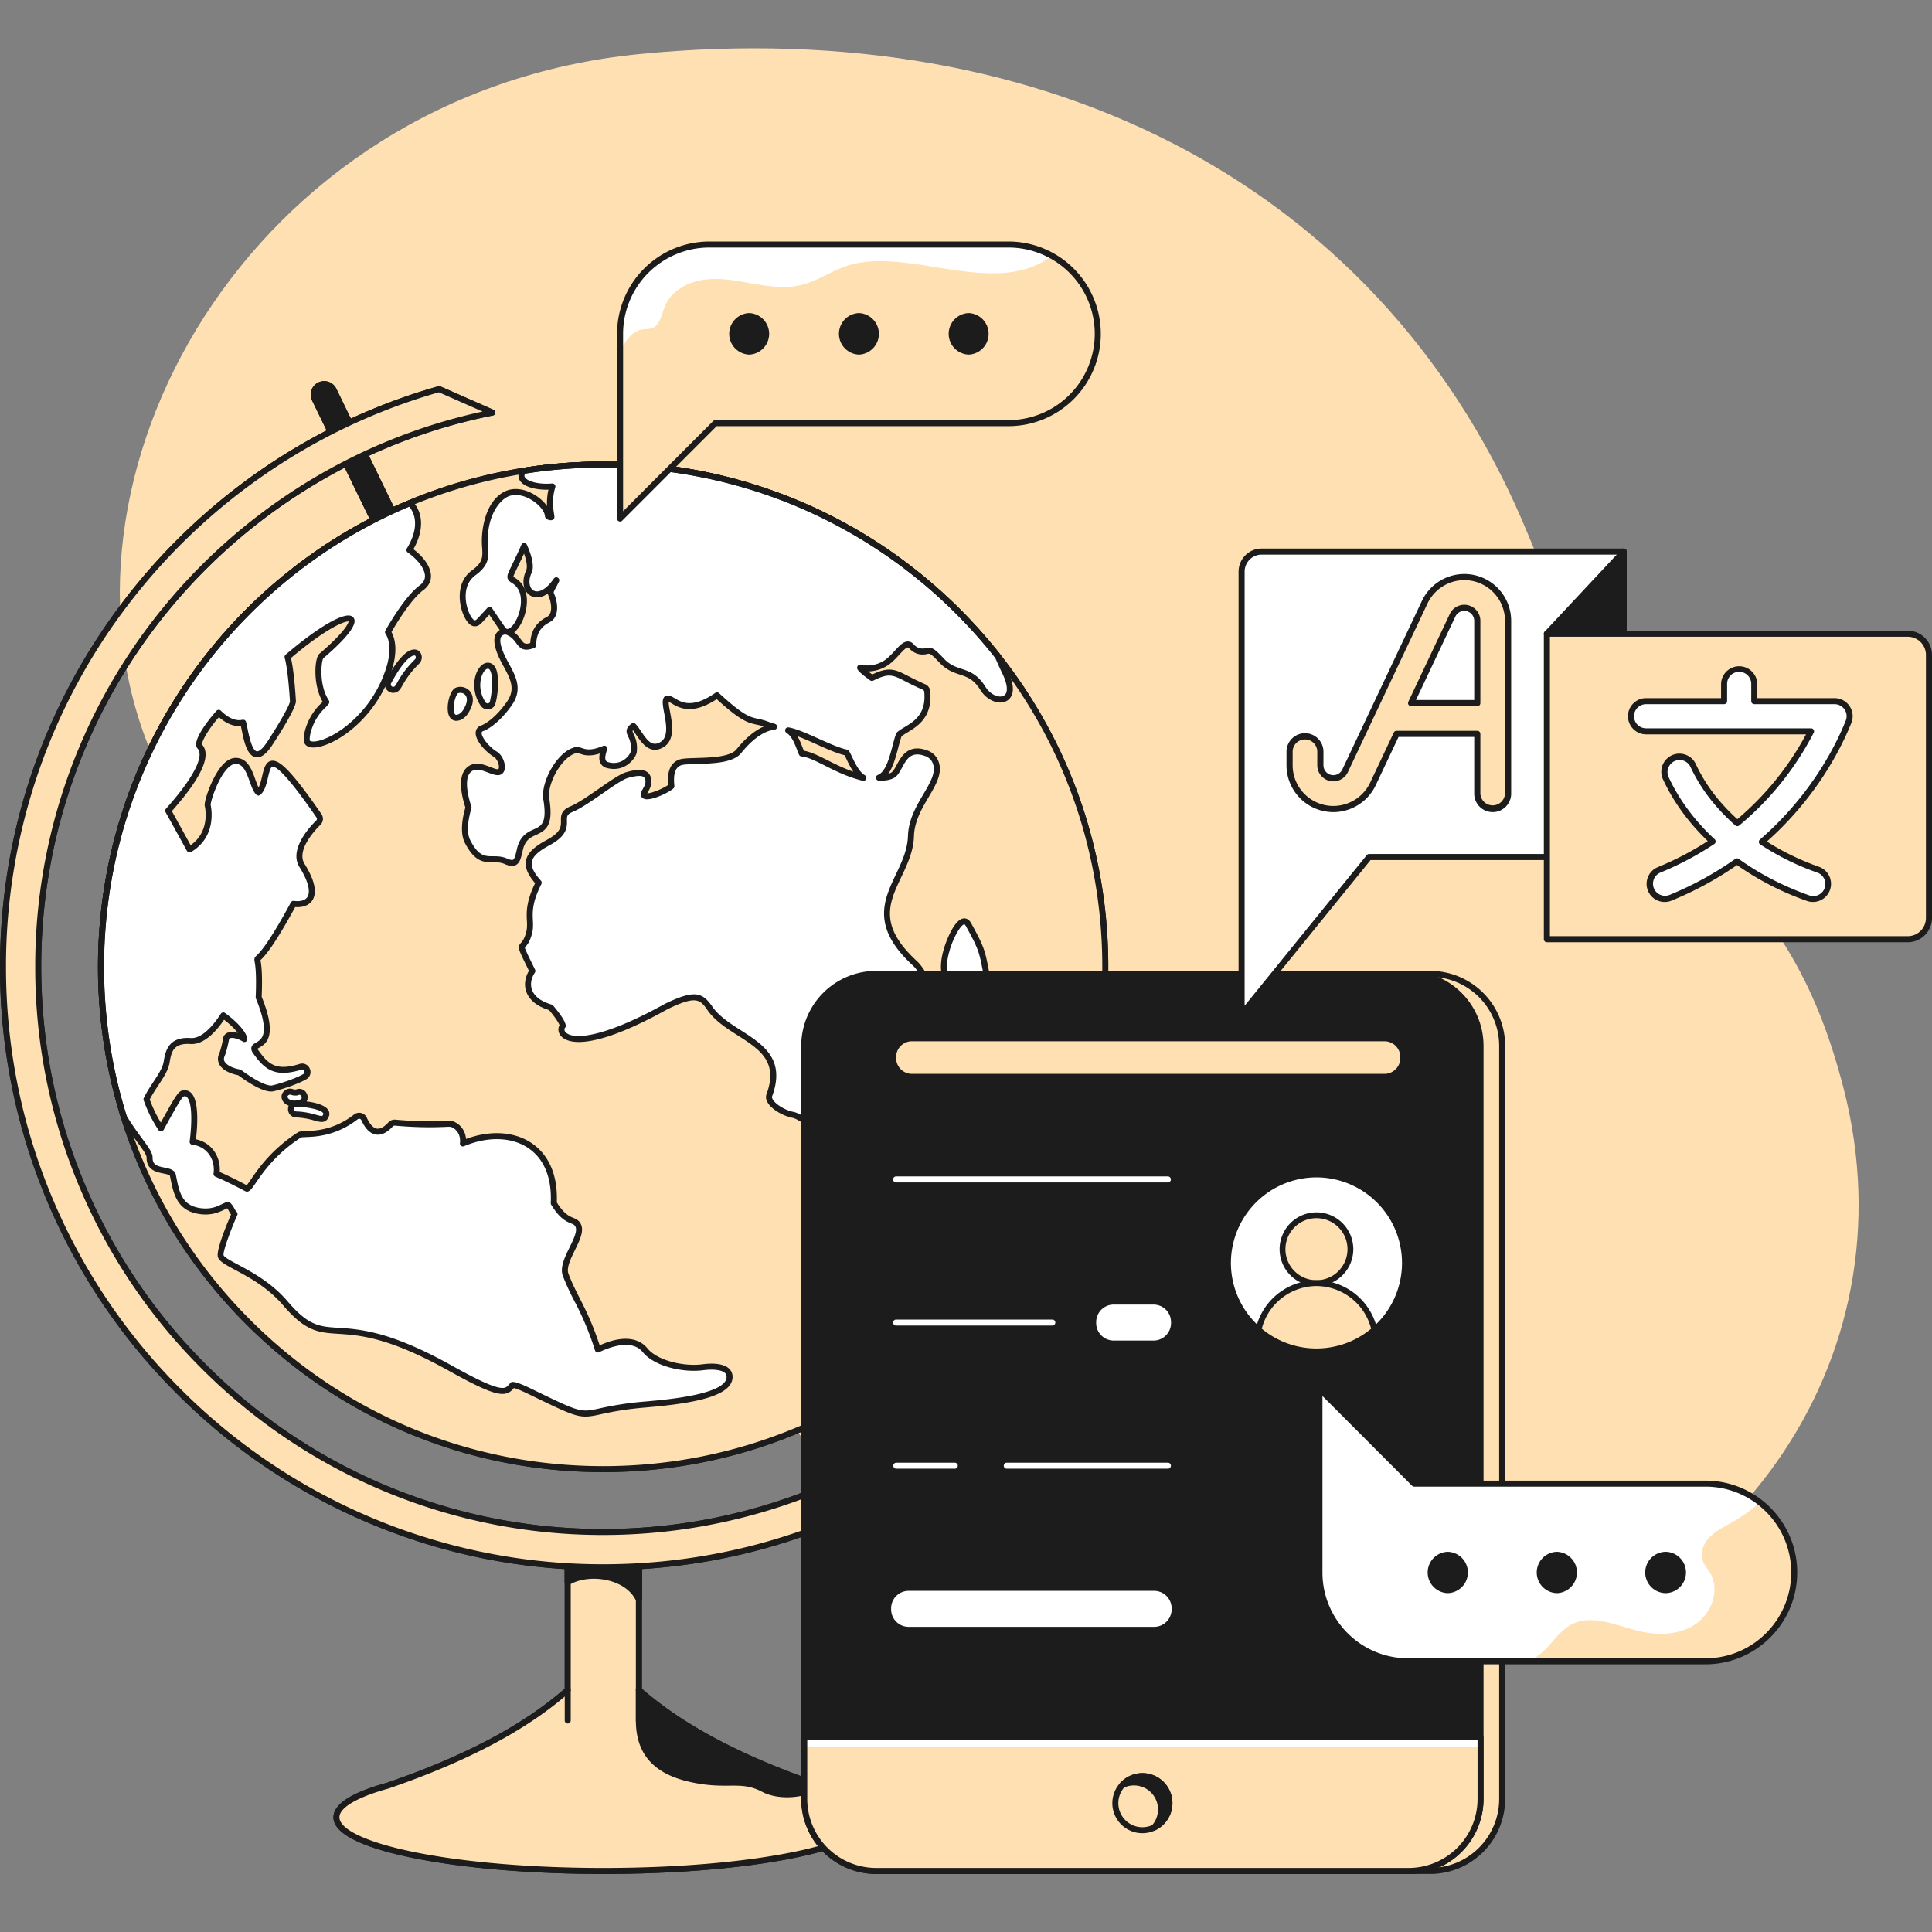 <svg width="120" height="120" viewBox="0 0 120 120" fill="none" xmlns="http://www.w3.org/2000/svg"><rect x="0" y="0" width="120" height="120" fill="#808080" stroke="none"/><g clip-path="url(#a)"><path d="M114.519 67.642c4.364 17.05-7.243 32.704-24.466 35.765-20.018 3.557-37.294-6.855-42.648-18.057-9.754-20.408-27.878-15.013-37.95-38.453C2.133 29.854 15.368 5.78 39.674 3.363 65.43.802 86.19 11.901 94.945 33.276c8.923 21.786 15.822 19.71 19.574 34.366Z" fill="#FFE0B3"/></g><g clip-path="url(#b)"><path d="M50.736 110.866c-4.992-1.728-8.53-3.672-11.055-5.896v-8.633h-4.418v8.633c-2.546 2.243-6.124 4.202-11.185 5.941-2 .551-3.181 1.229-3.181 1.963 0 1.842 7.429 3.335 16.593 3.335s16.593-1.493 16.593-3.335c0-.754-1.246-1.45-3.347-2.008Z" fill="#FFE0B3"/><path d="M37.49 116.395c-4.444 0-8.624-.348-11.77-.98-2.285-.459-5.01-1.273-5.01-2.541 0-.815 1.115-1.535 3.313-2.141 4.835-1.662 8.451-3.575 11.054-5.847v-8.549a.187.187 0 0 1 .186-.186h4.418a.186.186 0 0 1 .186.186v8.549c2.58 2.252 6.154 4.151 10.923 5.802 2.308.614 3.479 1.35 3.479 2.186 0 1.268-2.724 2.082-5.01 2.541-3.145.632-7.325.98-11.769.98Zm-2.04-19.872v8.447a.188.188 0 0 1-.064.14c-2.645 2.33-6.324 4.285-11.247 5.977a.844.844 0 0 1-.011.003c-1.935.533-3.045 1.183-3.045 1.784 0 .77 1.761 1.583 4.71 2.176 3.123.627 7.277.973 11.697.973 4.42 0 8.574-.346 11.696-.973 2.95-.593 4.71-1.406 4.71-2.176 0-.619-1.169-1.286-3.208-1.828l-.013-.004c-4.858-1.682-8.495-3.622-11.117-5.933a.186.186 0 0 1-.063-.139v-8.447h-4.046Zm19.405.204a.837.837 0 0 1-.754-.471l-34.728-71.4a.838.838 0 0 1 1.506-.734l34.728 71.4a.838.838 0 0 1-.752 1.205Z" fill="#1C1C1C"/><path d="M68.651 60.052c0 .888-.037 1.769-.11 2.638a31.003 31.003 0 0 1-2.627 10.163C61.029 83.7 50.128 91.25 37.464 91.25c-13.973 0-25.8-9.193-29.765-21.864a31.176 31.176 0 0 1-1.42-9.334c0-12.978 7.922-24.105 19.193-28.806a30.935 30.935 0 0 1 7.03-1.998c1.641-.262 3.3-.394 4.963-.393 9.945 0 18.802 4.656 24.512 11.91a31.062 31.062 0 0 1 6.675 19.287Z" fill="#FFE0B3"/><path d="M45.315 85.525c0 1.319-4.02 1.603-5.316 1.72-4.46.402-2.72 1.296-6.79-.677-.241-.117-1.107-.56-1.374-.547-.41.51-.64.762-3.87-1.043-7.301-4.078-7.431-.734-10.245-4.03-1.58-1.852-3.81-2.409-4.006-2.916-.13-.328.705-2.305.855-2.63-.226-.247-.15-.307-.405-.568-.34.094-.754.485-1.635.402-1.41-.145-1.574-1.14-1.788-2.226-.096-.5-1.46-.06-1.45-1.112.006-.414-.787-1.16-1.592-2.512-4.797-15.312 2.824-31.905 17.773-38.14.859.915.433 2.167-.042 2.914.972.682 1.634 1.748.71 2.374-.816.638-1.73 2.177-2.04 2.722.226.347.494 1.12-.023 2.551-1.312 3.633-4.743 4.96-5.006 4.253-.094-.268.132-1.428.993-2.228.074-.07.143-.147.205-.229-.697-1.05-.507-2.689-.319-2.85 3.435-2.928 1.857-3.324-2.09.053.192.672.296 2.089.335 2.742.023.366-1.235 2.318-1.436 2.623-1.268 1.929-1.496-.777-1.657-1.284-.627.146-1.198-.294-1.516-.613-.821.91-1.38 1.877-1.182 2.087.712.756-.846 2.754-1.956 3.994l1.325 2.404c1.547-.911 1.145-2.662 1.126-2.74-.053-.227.745-2.745 1.733-2.76.946-.014.997 1.566 1.418 1.966.88-.764-.226-4.335 3.762 1.444a.337.337 0 0 1-.05.44c-.017.015-1.682 1.563-1.003 2.648 1.164 1.86.48 2.522-.53 2.385-3.209 5.937-1.97 1.173-2.162 5.804 1.447 3.527-.722 2.652-.186 3.375.648.898 1.178 1.439 2.782.94.375-.12.611.4.278.606-.291.175-1.114.526-2.01.736-.52.089-1.569-.629-2.062-.994-.706-.127-1.348-.512-1.086-1.09.162-.406.275-1.068.276-1.07.195-.347.876-.075 1.121.088-.118-.507-.838-1.124-1.31-1.469-.372.586-1.17 1.649-2.026 1.592-1.175-.078-1.378.57-1.493 1.303-.115.714-.83 1.442-1.251 2.317a8.24 8.24 0 0 0 .9 1.807c1.138-2.077 1.222-2.175 1.451-2.184.81-.03.627 2.145.514 3.015 1.005.113 1.615 1.002 1.484 1.997.729.298 1.811.876 1.862.904.248.133.88-1.774 3.292-3.33.217-.143 1.805.203 3.498-1.116a.337.337 0 0 1 .515.13c.399.883.982 1.065 1.645.334a.342.342 0 0 1 .28-.109c2.184.2 3.331.035 3.503.082.514.167.778.68.708 1.21 2.804-1.189 5.817-.06 5.643 3.713.816 1.337 1.296.9 1.523 1.396.319.705-1.086 2.17-.791 3.035.59 1.55 1.204 2.16 2.008 4.656.698-.34 2.17-.89 2.93.044.697.854 2.408 1.214 3.595 1.058.662-.087 1.655-.062 1.655.603Z" fill="#fff"/><path d="M36.365 87.985c-.643 0-1.279-.3-3.238-1.25l-.086-.042c-.672-.332-.983-.448-1.124-.478-.195.235-.428.444-.995.335-.561-.108-1.473-.53-3.047-1.41-3.748-2.093-5.551-2.209-6.868-2.294-1.218-.078-2.022-.13-3.429-1.778-.944-1.106-2.111-1.731-2.963-2.187-.607-.325-.974-.521-1.074-.782-.16-.4.607-2.201.81-2.666a1.236 1.236 0 0 1-.133-.212.858.858 0 0 0-.108-.17c-.05.022-.106.049-.166.078-.312.15-.739.358-1.432.292-1.517-.156-1.732-1.247-1.94-2.302l-.014-.073c-.015-.079-.227-.121-.414-.159-.417-.083-1.047-.209-1.039-.99.003-.171-.262-.53-.568-.946-.285-.386-.64-.867-.998-1.47a.18.18 0 0 1-.018-.04 31.346 31.346 0 0 1 1.49-22.607 31.314 31.314 0 0 1 16.39-15.76.185.185 0 0 1 .207.044c.424.453.602 1.014.528 1.669-.06.542-.285 1.022-.459 1.324.691.524 1.096 1.144 1.092 1.681-.003.354-.182.663-.519.893-.75.59-1.614 2.014-1.934 2.57.22.404.44 1.22-.064 2.616-1.092 3.024-3.657 4.552-4.785 4.558-.396.003-.528-.19-.57-.304-.135-.38.167-1.619 1.04-2.429.036-.034.07-.07.103-.107-.628-1.08-.499-2.731-.21-2.977 1.463-1.248 1.805-1.85 1.823-2.013-.237-.032-1.398.418-3.583 2.273.173.706.268 1.957.31 2.665.029.444-1.216 2.358-1.465 2.737-.377.573-.717.82-1.04.759-.545-.106-.732-1.042-.87-1.726a13.58 13.58 0 0 0-.042-.21c-.443.037-.917-.156-1.366-.555-.744.858-1.073 1.546-1.047 1.703.6.662-.03 2.053-1.876 4.135l1.166 2.115c1.242-.866.894-2.366.878-2.432-.063-.272.402-1.661.98-2.402.301-.385.614-.583.93-.588.75-.01 1.019.745 1.236 1.353.063.174.126.353.194.487.105-.191.167-.461.224-.708.106-.453.205-.88.565-.949.456-.086 1.137.437 3.118 3.308a.523.523 0 0 1-.078.684c-.015.014-1.559 1.47-.97 2.41.792 1.265.702 1.927.487 2.26-.198.307-.584.458-1.07.422-1.404 2.583-1.956 3.105-2.139 3.279l-.018.017.007.041c.04.218.131.724.07 2.237 1.013 2.49.251 2.927-.16 3.162a1.28 1.28 0 0 0-.107.067c.007.013.02.036.043.068.613.848 1.064 1.343 2.578.872a.508.508 0 0 1 .628.282.51.51 0 0 1-.197.66c-.312.189-1.158.547-2.065.76a.104.104 0 0 1-.012.001c-.539.092-1.47-.487-2.169-1.002-.305-.06-.94-.235-1.174-.681a.73.73 0 0 1-.005-.66c.129-.325.231-.86.26-1.016a.197.197 0 0 1 .021-.066.505.505 0 0 1 .334-.246c.164-.04.358-.015.54.036-.212-.275-.534-.568-.851-.814-.444.655-1.221 1.567-2.086 1.508-1.025-.067-1.184.433-1.297 1.147-.076.47-.376.926-.694 1.408-.188.286-.382.58-.54.892.182.498.412.977.687 1.43 1.03-1.875 1.127-1.992 1.456-2.005a.567.567 0 0 1 .457.196c.47.517.364 2.05.27 2.85.431.09.807.32 1.073.66.298.381.439.864.404 1.373.631.27 1.43.688 1.676.82.063-.072.169-.225.264-.364.446-.651 1.277-1.863 2.914-2.92.096-.062.234-.068.486-.078.619-.025 1.77-.07 2.999-1.027a.519.519 0 0 1 .657.01.52.52 0 0 1 .142.19c.182.404.398.637.624.673.261.04.532-.188.713-.388a.53.53 0 0 1 .435-.169c1.507.138 2.51.1 3.05.081.301-.011.41-.014.485.007.492.16.813.595.853 1.112 1.518-.565 3.038-.465 4.112.284.742.516 1.605 1.57 1.526 3.657.452.724.78.86 1.022.959.178.073.363.15.481.408.193.427-.082.99-.372 1.585-.265.54-.538 1.1-.412 1.468.227.595.461 1.056.709 1.543.362.712.77 1.514 1.235 2.915 1.785-.803 2.62-.237 2.963.184.634.779 2.283 1.142 3.425.992.436-.058 1.226-.101 1.629.252a.69.69 0 0 1 .237.534c0 1.257-2.668 1.66-5.278 1.888l-.208.018a19.534 19.534 0 0 0-2.684.41c-.399.087-.683.145-.966.145Zm-4.52-2.15c.246 0 .723.21 1.36.524l.085.042c2.759 1.337 2.781 1.332 3.961 1.076a20.108 20.108 0 0 1 2.73-.418l.209-.018c1.221-.107 4.939-.432 4.939-1.516a.315.315 0 0 0-.11-.255c-.208-.182-.72-.244-1.335-.163-1.237.163-3.027-.222-3.763-1.126-.69-.846-2.121-.278-2.705.006a.185.185 0 0 1-.219-.042.186.186 0 0 1-.04-.068 18.175 18.175 0 0 0-1.277-3.061 15.277 15.277 0 0 1-.728-1.585c-.177-.52.13-1.15.428-1.759.24-.492.488-1 .368-1.266-.057-.125-.128-.155-.284-.22-.278-.113-.697-.286-1.228-1.156a.185.185 0 0 1-.027-.106c.071-1.548-.4-2.72-1.364-3.392-1.031-.718-2.534-.77-4.02-.14a.186.186 0 0 1-.257-.196c.06-.46-.175-.872-.573-1.006a4.13 4.13 0 0 0-.375.006c-.547.02-1.565.058-3.096-.082a.16.16 0 0 0-.127.05c-.352.387-.704.557-1.045.504-.361-.057-.666-.356-.906-.89a.15.15 0 0 0-.23-.058c-1.324 1.03-2.6 1.082-3.214 1.106-.123.005-.262.01-.305.024-1.57 1.015-2.372 2.184-2.803 2.813-.284.415-.441.643-.671.52-.012-.006-1.113-.596-1.845-.896a.187.187 0 0 1-.114-.196c.061-.462-.05-.901-.314-1.238a1.452 1.452 0 0 0-1.007-.55.185.185 0 0 1-.163-.21c.135-1.032.176-2.367-.154-2.729a.2.2 0 0 0-.168-.074c-.13.005-.336.336-1.295 2.087a.186.186 0 0 1-.319.013 8.428 8.428 0 0 1-.92-1.848.186.186 0 0 1 .008-.143c.173-.359.389-.687.598-1.004.295-.448.574-.87.637-1.261.118-.753.357-1.549 1.69-1.46.777.053 1.557-1.035 1.856-1.505a.188.188 0 0 1 .199-.082.187.187 0 0 1 .068.031c.367.269 1.237.96 1.381 1.576a.186.186 0 0 1-.284.198c-.18-.12-.555-.265-.761-.215a.147.147 0 0 0-.082.044c-.043.236-.144.73-.278 1.067-.06.131-.061.24-.008.342.116.22.482.41.954.496a.188.188 0 0 1 .078.033c.866.642 1.599 1.01 1.914.961.857-.201 1.67-.544 1.951-.712.1-.062.066-.16.053-.189-.013-.028-.064-.117-.18-.08-1.713.533-2.32-.082-2.989-1.008-.063-.087-.146-.22-.115-.37.033-.158.166-.234.295-.308.336-.192.897-.514-.014-2.736a.189.189 0 0 1-.014-.078c.062-1.504-.03-2.006-.064-2.195-.034-.191-.024-.258.122-.396.175-.165.707-.67 2.126-3.295a.187.187 0 0 1 .189-.096c.398.054.703-.033.837-.241.218-.337.04-1.015-.49-1.86-.764-1.221 1.019-2.869 1.037-2.885a.152.152 0 0 0 .02-.195c-1.852-2.686-2.514-3.196-2.742-3.154-.122.023-.208.396-.271.667-.09.391-.194.834-.473 1.077a.186.186 0 0 1-.25-.006c-.18-.17-.286-.466-.408-.809-.233-.651-.432-1.11-.88-1.106-.158.003-.329.1-.51.29-.614.646-1.04 2.05-1.042 2.252.038.166.41 1.975-1.215 2.932a.185.185 0 0 1-.21-.014.187.187 0 0 1-.047-.056l-1.325-2.404a.187.187 0 0 1 .024-.214c1.673-1.87 2.406-3.268 1.96-3.742-.472-.499 1.11-2.265 1.178-2.34a.185.185 0 0 1 .134-.061.17.17 0 0 1 .136.055c.265.265.791.691 1.342.563a.186.186 0 0 1 .22.125c.029.09.056.228.091.402.083.412.276 1.376.576 1.434.055.012.265 0 .658-.598.589-.894 1.404-2.264 1.405-2.51-.036-.59-.138-2.036-.328-2.702a.187.187 0 0 1 .058-.192c1.933-1.654 3.527-2.6 4.062-2.412a.326.326 0 0 1 .218.253c.096.518-1 1.58-1.94 2.383-.124.192-.287 1.66.345 2.612a.186.186 0 0 1-.008.216 2.126 2.126 0 0 1-.224.25c-.835.776-1.004 1.865-.946 2.03.01.028.082.059.219.06.437-.003 1.273-.329 2.154-1.052a7.496 7.496 0 0 0 2.282-3.261c.496-1.37.24-2.083.043-2.387a.187.187 0 0 1-.006-.193c.352-.619 1.258-2.129 2.088-2.776a.14.14 0 0 1 .01-.008c.24-.163.358-.357.36-.591.004-.437-.418-1.017-1.073-1.477a.186.186 0 0 1-.05-.252c.236-.373.926-1.631.147-2.59A30.941 30.941 0 0 0 9.35 46.99a30.972 30.972 0 0 0-1.48 22.32c.345.577.69 1.044.966 1.42.389.527.645.875.641 1.17-.004.45.278.53.74.622.302.06.644.129.707.453l.014.072c.206 1.048.368 1.876 1.61 2.004.588.055.946-.118 1.234-.258.115-.056.224-.109.333-.138a.185.185 0 0 1 .182.049c.153.156.205.256.251.344a.914.914 0 0 0 .158.228c.05.055.063.135.032.203-.283.614-.913 2.23-.85 2.488.05.13.483.361.902.585.829.444 2.081 1.114 3.071 2.274 1.304 1.529 1.967 1.571 3.17 1.649.651.041 1.462.094 2.58.403 1.304.361 2.758.995 4.445 1.937 1.518.848 2.423 1.27 2.937 1.37.408.079.505-.042.697-.281a.187.187 0 0 1 .137-.07h.018Z" fill="#1C1C1C"/><path d="M60.15 57.422c-.406-.733-1.138.79-1.358 1.606-.436 1.52.092 2.032.516 2.444 1.003.85-.2 2.39.669 2.683.504.17 1.916-.693 1.696-1.773-.765-3.343-.398-2.929-1.523-4.96Z" fill="#fff"/><path d="M60.12 64.362a.635.635 0 0 1-.202-.03c-.558-.188-.485-.754-.42-1.253.069-.533.14-1.084-.31-1.465l-.01-.009c-.435-.422-1.031-1-.565-2.628.105-.387.623-1.857 1.233-1.932.108-.013.311.007.467.287.822 1.484.866 1.707 1.107 2.943.092.475.22 1.125.434 2.066.108.526-.112 1.074-.6 1.506-.363.32-.804.515-1.133.515Zm-.687-3.028c.6.511.508 1.221.434 1.792-.07.542-.074.77.17.853.153.051.576-.062.97-.41.227-.202.592-.618.483-1.15a60.31 60.31 0 0 1-.436-2.073c-.237-1.214-.273-1.401-1.067-2.833-.01-.017-.058-.1-.096-.098-.232.028-.713.898-.92 1.662-.404 1.411.055 1.862.462 2.257Z" fill="#1C1C1C"/><path d="M62.426 41.753a22.397 22.397 0 0 1-.45-.989 31.156 31.156 0 0 0-29.474-11.516c-.487.678.679 1.067 1.808.967-.306 1.024-.047 1.724-.063 1.908a.232.232 0 0 1-.214-.072c-.04-.735-1.5-1.856-2.562-1.376-1.087.497-1.436 2.144-1.34 3.314.038.596.065 1.027-.703 1.584-1.294.94-.461 3.086.024 3.14.23.02.263-.089.958-.83.89 1.296.86 1.296 1 1.347a.46.46 0 0 0-.253.05c-.602.314-.044 1.435.288 2.026.437.81.814 1.512.178 2.409-.887 1.25-1.642 1.507-1.646 1.509-.652.195.123 1.22.787 1.623.326.197.494.75.368.99-.261.49-1.33-.652-2.016-.021-.553.51-.194 1.806-.015 2.34-.113.367-.397 1.45-.063 2.108.854 1.67 1.538.82 2.435 1.256.628.25.667-.106.842-.86.449-1.581 2.05-.314 1.623-2.986-.197-.937.744-2.762 1.76-3.065.412-.144.557.426 1.835-.11-.155.432-.24.904.207 1.024 1.053.272 1.613-.613 1.628-.854.109-1.064-.624-1.15-.03-1.576.445.453.875 1.748 1.828 1.124.89-.634-.046-2.486.239-2.813.385-.187 1.007 1.254 3.13-.215 2.103 1.938 2.131 1.42 3.169 1.832.997.373-.125-.456-1.802 1.62-.644.84-3.17.503-3.688.726-.567.241-.569.911-.514 1.468-.286.25-1.258.691-1.596.615-.412-.095.398-.575.112-1.19-.187-.405-.885-.228-1.277-.116-.676.193-2.462 1.704-3.433 2.11-1.108.462.324 1.127-1.474 2.09-1.381.738-1.554 1.396-.573 2.482-.91 1.8-.375 2.311-.601 3.14-.362 1.318-.865.137.208 2.341-.535.813-.329 1.843 1.143 2.266.677.795.742 1.076.745 1.145-.398.451.467 2.11 6.42-1.2 1.808-.88 2.181-.67 2.715.107 1.3 1.886 4.901 2.122 3.695 5.402-.17.45.76 1.086 1.482 1.221.602.113 2.245 1.506 3.138 2.357.165.156 3.047 1.005 4.5.84.767-.091 2.926-.688 2.812-1.31-.088-.486-.17-.973-.246-1.461-.025-.732.816-1.436-.021-3.98-1.097-3.33-1.956-5.25-2.626-5.864-3.7-3.396-.32-5.146-.242-7.898.059-2.017 2.057-3.362 1.516-4.623a.938.938 0 0 0-.554-.518c-1.464-.55-1.56.972-2.052 1.329-.227.163-.617.193-.896.184.778-.298.946-1.899 1.242-2.677.485-.451 1.941-.77 1.754-2.68a.333.333 0 0 0-.2-.278c-1.776-.766-1.839-1.255-3.235-.56-.077-.056-.77-.558-.728-.644a2.076 2.076 0 0 0 1.5-.227c.749-.412 1.245-1.562 1.677-1.102a.911.911 0 0 0 .904.31c.335-.087.424.001 1.081.69.874.821 1.674.37 2.447 1.602.661 1.1 2.37 1.027 1.39-.985Zm-28.19-4.827c.19.44.31 1.127-.054 1.472-.156.147-1.058.369-1.064 1.67-.967.383-.703-.45-1.6-.818.6.008 1.334-1.637.89-2.622-.358-.746-.874-.509-.654-1.003.209-.463.56-1.143.8-1.715.265.585.457 1.249.292 1.605-.553 1.192.56 2.187 1.704.53-.264.557-.412.662-.313.88Zm19.389 11.388c-1.727-.422-2.934-1.435-3.827-1.514-.16-.344-.363-1.145-.85-1.436.884.141 2.644 1.18 3.63 1.38.222.38.527 1.27 1.047 1.57Z" fill="#fff"/><path d="M56.507 72.65c-1.534 0-4.02-.71-4.23-.91-1.094-1.041-2.569-2.22-3.046-2.309-.546-.102-1.298-.501-1.56-.968-.124-.22-.102-.394-.061-.502.746-2.03-.429-2.781-1.79-3.652-.7-.447-1.423-.91-1.884-1.579-.458-.666-.715-.903-2.477-.046-1.958 1.088-3.557 1.748-4.753 1.962-1.237.22-1.708-.104-1.88-.317-.161-.2-.186-.455-.072-.651-.036-.1-.169-.37-.651-.942-.922-.28-1.274-.763-1.407-1.123-.154-.417-.098-.881.157-1.316l-.154-.315c-.534-1.094-.566-1.16-.331-1.43.08-.092.199-.23.31-.636.07-.254.06-.48.048-.741-.024-.52-.053-1.161.511-2.32-.46-.534-.642-.976-.57-1.384.08-.464.474-.862 1.277-1.292.908-.486.902-.842.897-1.188-.005-.308-.01-.658.593-.91.465-.194 1.134-.658 1.781-1.107.7-.485 1.303-.904 1.673-1.01.369-.105 1.233-.352 1.497.217.194.417-.012.786-.136 1.006l-.047.087c.279 0 .992-.3 1.303-.523-.039-.439-.063-1.258.636-1.556.205-.088.587-.1 1.115-.115.896-.027 2.124-.063 2.499-.552.551-.683 1.133-1.164 1.688-1.404a4.17 4.17 0 0 0-.441-.114c-.548-.12-.983-.215-2.485-1.584-1.545 1.016-2.357.53-2.8.265-.058-.035-.132-.08-.184-.103-.007.134.045.415.086.63.132.71.313 1.682-.345 2.15-.882.578-1.41-.21-1.761-.732a6.026 6.026 0 0 0-.198-.283c-.046.058-.022.11.045.253.1.213.25.535.193 1.082-.011.196-.22.549-.547.787-.263.191-.703.386-1.312.228a.598.598 0 0 1-.397-.3c-.093-.178-.087-.396-.045-.601-.654.206-.986.095-1.217.017-.136-.045-.194-.063-.276-.034-.934.279-1.816 2.006-1.638 2.851.255 1.604-.177 1.93-.816 2.218-.335.15-.65.293-.81.858l-.028.118c-.105.463-.175.768-.426.9-.162.085-.358.074-.637-.037a.201.201 0 0 1-.012-.006c-.265-.128-.51-.129-.77-.13-.557 0-1.132-.002-1.75-1.209-.346-.68-.106-1.719.034-2.19-.234-.716-.51-1.932.084-2.479.463-.426 1.05-.199 1.478-.033.216.084.46.179.5.105.077-.148-.053-.595-.3-.745-.5-.303-1.185-1.028-1.119-1.548.026-.2.156-.344.368-.41.058-.022.748-.305 1.554-1.44.57-.804.235-1.426-.19-2.213-.483-.859-.66-1.473-.541-1.876.05-.167.153-.3.3-.386-.074-.103-.174-.25-.321-.467l-.331-.486-.199.217c-.379.415-.48.526-.754.5-.35-.038-.646-.58-.783-1.1-.099-.371-.342-1.642.667-2.375.685-.497.663-.844.626-1.42a5.093 5.093 0 0 1 .236-1.982c.254-.744.673-1.267 1.213-1.514.524-.237 1.186-.153 1.815.229.323.196.592.445.771.702a3.6 3.6 0 0 1 .085-1.021c-.732.018-1.537-.149-1.788-.59-.07-.121-.152-.372.074-.686a.19.19 0 0 1 .122-.076 31.463 31.463 0 0 1 16.421 1.755 31.438 31.438 0 0 1 13.23 9.83c.01.014.018.027.024.042.141.33.29.657.446.98.636 1.305.16 1.741-.073 1.868-.498.27-1.25-.052-1.642-.705-.408-.649-.808-.782-1.27-.937-.35-.117-.745-.249-1.145-.626a.095.095 0 0 1-.008-.007c-.666-.698-.684-.693-.9-.637a1.105 1.105 0 0 1-1.09-.368c-.043-.044-.065-.043-.077-.044-.12.001-.343.244-.54.458-.238.258-.507.55-.83.728a2.33 2.33 0 0 1-1.09.304c.07.054.151.116.247.187 1.06-.505 1.422-.319 2.262.113.267.138.6.309 1.027.494a.518.518 0 0 1 .312.43c.158 1.61-.788 2.184-1.415 2.563a3.169 3.169 0 0 0-.366.243 8.874 8.874 0 0 0-.201.693c-.153.58-.32 1.214-.624 1.634a.68.68 0 0 0 .212-.094c.108-.078.21-.267.317-.466.287-.53.72-1.331 1.91-.886.293.103.535.329.659.62.316.737-.122 1.48-.587 2.267-.416.706-.887 1.505-.914 2.434-.027.932-.411 1.743-.782 2.527-.77 1.625-1.434 3.028.964 5.23.694.636 1.57 2.58 2.676 5.942.62 1.884.338 2.82.15 3.44-.069.228-.123.409-.12.58.076.483.157.965.243 1.446a.507.507 0 0 1-.107.4c-.442.6-2.252 1.055-2.865 1.127-.14.015-.28.022-.42.021Zm-3.982-1.187c.258.16 2.999.951 4.358.796.725-.085 2.29-.546 2.609-.978.033-.044.046-.082.04-.112a63.776 63.776 0 0 1-.248-1.489c-.008-.236.058-.457.136-.712.183-.61.435-1.443-.148-3.215-1.071-3.254-1.938-5.2-2.575-5.785-2.6-2.388-1.811-4.053-1.048-5.663.355-.75.722-1.525.746-2.379.03-1.024.527-1.867.966-2.612.433-.734.807-1.368.565-1.932a.755.755 0 0 0-.444-.415c-.89-.334-1.164.174-1.454.712-.129.238-.25.462-.428.591-.292.21-.759.228-1.011.22a.186.186 0 0 1-.06-.36c.481-.185.717-1.079.905-1.796.076-.287.147-.557.23-.773a.185.185 0 0 1 .047-.07c.12-.112.276-.207.458-.317.611-.37 1.372-.831 1.237-2.21a.148.148 0 0 0-.09-.124 16.158 16.158 0 0 1-1.049-.503c-.833-.43-1.057-.544-2.028-.062a.186.186 0 0 1-.192-.016c-.813-.59-.863-.72-.785-.876a.186.186 0 0 1 .209-.099c.456.107.929.035 1.368-.208.27-.15.517-.418.736-.655.284-.31.529-.576.812-.578a.468.468 0 0 1 .362.175.727.727 0 0 0 .72.247c.438-.114.595.05 1.253.738.34.319.662.427 1.004.54.486.163.989.331 1.47 1.096.31.518.861.728 1.147.573.287-.156.254-.683-.084-1.377a22.627 22.627 0 0 1-.443-.974 31.064 31.064 0 0 0-13.058-9.696 31.085 31.085 0 0 0-16.144-1.746c-.069.127-.03.194-.014.222.14.247.828.465 1.694.389a.186.186 0 0 1 .195.238c-.222.741-.13 1.306-.082 1.61.019.117.031.194.026.261a.186.186 0 0 1-.143.165.419.419 0 0 1-.397-.13.186.186 0 0 1-.045-.112c-.017-.302-.367-.727-.832-1.01-.523-.317-1.058-.393-1.468-.207-.576.263-1.38 1.313-1.232 3.129.039.609.072 1.132-.778 1.75-.766.555-.636 1.518-.545 1.906.14.59.403.884.48.897.075.007.085.008.441-.382l.36-.39a.186.186 0 0 1 .29.022l.463.68c.382.563.398.58.447.598a.173.173 0 0 1 .022.01.202.202 0 0 1 .025-.001h.002c.093 0 .253-.096.43-.365.345-.526.546-1.416.285-1.994a1.099 1.099 0 0 0-.45-.5c-.163-.106-.384-.25-.204-.655.085-.188.19-.408.303-.641.165-.343.353-.731.496-1.071a.186.186 0 0 1 .17-.114.183.183 0 0 1 .171.11c.25.551.502 1.304.291 1.76-.241.52-.114.948.128 1.086.245.14.721.031 1.254-.74a.186.186 0 0 1 .322.185 7.654 7.654 0 0 1-.205.399c-.131.241-.135.263-.107.325v.003c.225.52.334 1.273-.096 1.68-.045.043-.106.077-.183.12-.286.16-.819.456-.824 1.417a.187.187 0 0 1-.117.172c-.7.277-.92-.018-1.131-.304-.14-.188-.285-.383-.607-.515a.18.18 0 0 1-.015-.007.191.191 0 0 1-.04 0 .274.274 0 0 0-.15.03.279.279 0 0 0-.147.18c-.06.204-.021.645.51 1.59.45.832.871 1.616.168 2.608-.874 1.23-1.644 1.543-1.732 1.575a.19.19 0 0 1-.012.004c-.103.031-.109.076-.112.103-.035.27.459.89.942 1.182.385.234.617.893.436 1.238-.195.366-.62.2-.963.068-.468-.181-.82-.29-1.092-.04-.485.447-.095 1.753.036 2.143a.187.187 0 0 1 .002.114c-.096.31-.384 1.364-.075 1.969.513 1.004.912 1.005 1.418 1.006.275 0 .586.001.925.164.197.078.283.07.32.051.1-.052.163-.33.237-.653l.03-.128c.209-.74.657-.942 1.017-1.105.465-.209.832-.374.603-1.81-.211-1.002.764-2.938 1.89-3.273.196-.07.355-.016.508.035.242.081.544.182 1.309-.138a.186.186 0 0 1 .247.235c-.117.323-.144.548-.082.668.018.034.054.083.162.112.37.096.703.041.989-.163.266-.19.399-.454.404-.522.047-.453-.068-.698-.16-.895-.11-.236-.235-.505.209-.821a.186.186 0 0 1 .24.02c.12.123.232.29.351.466.42.626.713.98 1.242.633.46-.326.31-1.13.189-1.774-.089-.474-.153-.817.012-1.006a.185.185 0 0 1 .06-.045c.197-.096.385.017.584.135.435.26 1.092.654 2.52-.335a.186.186 0 0 1 .232.016c1.515 1.397 1.915 1.484 2.42 1.594.19.041.406.088.692.202.164.061.267.088.317.1.154.04.18.133.175.205-.003.047-.028.158-.194.178-.358.04-1.098.282-2.023 1.428-.48.625-1.756.663-2.78.693-.413.013-.84.025-.98.086-.356.151-.476.534-.402 1.278a.187.187 0 0 1-.063.158c-.306.27-1.336.754-1.76.658-.12-.028-.2-.087-.24-.176-.066-.15.015-.296.102-.45.11-.199.236-.423.123-.668-.087-.186-.442-.191-1.058-.015-.31.089-.947.53-1.563.958-.663.46-1.348.935-1.85 1.144-.37.155-.368.282-.364.56.006.393.015.93-1.093 1.523-.683.365-1.028.691-1.087 1.027-.054.31.126.68.565 1.166a.186.186 0 0 1 .028.209c-.578 1.144-.551 1.73-.528 2.248.013.28.025.546-.06.857-.134.487-.293.67-.389.78a.465.465 0 0 0-.045.058c-.007.07.157.408.43.965l.2.408a.186.186 0 0 1-.013.184c-.236.36-.299.741-.175 1.074.151.41.572.726 1.215.91a.18.18 0 0 1 .09.059c.507.595.78 1.03.789 1.258a.186.186 0 0 1-.046.13c-.046.052-.058.154.023.254.348.434 2.04.555 6.166-1.739l.01-.004c1.817-.885 2.33-.734 2.95.167.418.607 1.11 1.049 1.778 1.477 1.371.877 2.789 1.783 1.938 4.095-.02.05-.007.114.036.19.181.322.791.688 1.305.784.72.135 2.565 1.77 3.225 2.398Zm-20.587-32.19c.196.146.318.31.416.442.172.232.246.332.581.222.056-1.078.721-1.449 1.012-1.61.042-.024.094-.053.108-.065.27-.256.195-.833.011-1.261a.529.529 0 0 1-.04-.133c-.423.293-.804.286-1.068.135-.461-.263-.58-.922-.28-1.566.09-.196.041-.576-.13-1.052-.107.23-.215.458-.326.686-.11.23-.216.449-.298.63-.04.09-.037.12-.036.12a.85.85 0 0 0 .102.07c.157.103.393.256.585.656.328.726.084 1.754-.31 2.356a1.54 1.54 0 0 1-.327.37ZM53.625 48.5a.189.189 0 0 1-.044-.006c-.924-.226-1.683-.607-2.353-.944-.567-.285-1.056-.531-1.447-.565a.185.185 0 0 1-.152-.107 4.777 4.777 0 0 1-.117-.29c-.14-.367-.333-.87-.66-1.066a.186.186 0 0 1 .125-.343c.472.075 1.142.376 1.852.694.649.292 1.32.593 1.786.688a.186.186 0 0 1 .123.088c.059.1.119.225.188.37.19.395.45.935.792 1.133a.186.186 0 0 1-.093.348Zm-3.698-1.872c.432.069.916.312 1.469.59.48.24 1.006.505 1.603.714-.165-.246-.297-.521-.408-.752-.05-.103-.094-.197-.135-.273-.497-.119-1.149-.41-1.78-.694a19.883 19.883 0 0 0-1.147-.488c.143.24.245.507.33.73l.068.173Z" fill="#1C1C1C"/><path d="M28.985 44.09c.51-.87-.066-1.377-.588-1.21-.404.13-.743 2.114.215 1.63-.023 0 .217-.1.373-.42Z" fill="#fff"/><path d="M28.344 44.772a.463.463 0 0 1-.28-.09c-.32-.235-.266-.811-.228-1.049.022-.135.15-.816.504-.93a.779.779 0 0 1 .856.24c.118.146.347.559-.047 1.236-.14.283-.335.418-.41.467a.184.184 0 0 1-.043.03.785.785 0 0 1-.352.096Zm.254-1.737a.472.472 0 0 0-.144.023c-.077.039-.247.394-.272.831-.017.283.041.453.106.496.041.027.12.016.22-.031a.802.802 0 0 0 .317-.357c.198-.34.228-.638.081-.82a.39.39 0 0 0-.308-.142Z" fill="#1C1C1C"/><path d="M30.554 43.745c.128-.165.443-2.205-.162-2.384-.544-.162-1.16 1.232-.38 2.37a.337.337 0 0 0 .542.014Z" fill="#fff"/><path d="M30.29 44.062h-.016a.524.524 0 0 1-.416-.226c-.568-.828-.473-1.828-.094-2.349.193-.265.44-.376.68-.305.184.054.318.209.399.459.217.673.006 2.028-.142 2.218a.517.517 0 0 1-.412.203Zm.014-2.528c-.105 0-.207.13-.239.172-.26.358-.4 1.19.1 1.92.027.038.07.062.12.063a.144.144 0 0 0 .117-.052c.09-.185.28-1.428.063-1.945-.025-.06-.067-.136-.126-.153a.12.12 0 0 0-.035-.005Z" fill="#1C1C1C"/><path d="M20.213 69.36c.371-.595-1.09-.783-1.789-.813-.444-.02-.475.652-.03.672 1.188.043 1.591.51 1.819.142Z" fill="#fff"/><path d="M19.974 69.686c-.135 0-.285-.042-.446-.087a4.562 4.562 0 0 0-1.14-.194.502.502 0 0 1-.439-.27.556.556 0 0 1 .025-.546.503.503 0 0 1 .459-.228c1.524.065 1.889.45 1.974.613.056.105.095.275-.036.485a.432.432 0 0 1-.396.227Zm-1.569-.954c-.054 0-.093.02-.117.058a.185.185 0 0 0-.008.174c.022.044.063.066.122.069.556.02.944.128 1.226.208.362.1.385.089.427.022.045-.073.03-.102.023-.115-.104-.198-.834-.38-1.662-.415h-.01Z" fill="#1C1C1C"/><path d="M18.735 68.458c.399-.195.106-.8-.295-.606-.283.047-.357-.118-.57-.014-.476.234-.051.958.864.62Z" fill="#fff"/><path d="M18.28 68.733c-.378 0-.65-.179-.752-.417-.107-.252 0-.517.26-.645a.513.513 0 0 1 .408-.022.439.439 0 0 0 .191.023.51.51 0 0 1 .668.255.511.511 0 0 1-.256.705c-.188.07-.363.1-.52.1Zm-.27-.744a.124.124 0 0 0-.057.016c-.084.04-.111.096-.082.164.062.146.348.277.79.118.114-.061.074-.166.059-.197s-.075-.13-.198-.07a.181.181 0 0 1-.052.016.791.791 0 0 1-.375-.029.343.343 0 0 0-.086-.018Z" fill="#1C1C1C"/><path d="M68.54 62.69a31.005 31.005 0 0 1-2.626 10.163c-.156-.086-.3-.19-.43-.311-.31-.296-.41.313-.781.29-.665-.054-.297-1.632-.078-1.954.445-.653 1.144-2.099.7-2.762-.15-.227-.502-.31-.352-.645.057-.125 2.284-1.88 2.282-2.733-.001-1.366.727-2.014 1.286-2.048Z" fill="#fff"/><path d="M65.914 73.039a.186.186 0 0 1-.09-.023 2.378 2.378 0 0 1-.467-.338.227.227 0 0 0-.035-.028c-.026.016-.073.065-.106.099-.115.12-.272.285-.525.269a.53.53 0 0 1-.453-.323c-.251-.526.037-1.634.234-1.922.49-.72 1.05-2.029.699-2.553a.786.786 0 0 0-.148-.147c-.142-.12-.38-.322-.22-.678.028-.06.073-.103.37-.372.52-.467 1.897-1.71 1.896-2.285 0-.83.255-1.347.47-1.635.268-.358.629-.577.99-.599a.187.187 0 0 1 .197.201 31.148 31.148 0 0 1-2.643 10.224.187.187 0 0 1-.17.11Zm-.779-5.473c-.03.074-.017.1.129.223.072.06.154.13.216.224.537.801-.324 2.415-.701 2.97-.151.222-.385 1.174-.205 1.552.044.091.095.107.144.111.072.004.134-.055.23-.155.107-.112.36-.375.664-.084.068.063.141.122.218.175a30.762 30.762 0 0 0 2.503-9.655c-.41.161-.893.71-.892 1.81.001.652-.97 1.617-2.019 2.563-.122.11-.248.224-.287.266Z" fill="#1C1C1C"/><path d="M24.125 42.36a.337.337 0 0 0 .448.453c.256-.124.3-.702 1.332-1.727.376-.349-.259-1.57-1.78 1.273Z" fill="#fff"/><path d="M24.424 43.035a.518.518 0 0 1-.37-.158.516.516 0 0 1-.095-.602l.002-.004c.696-1.3 1.323-1.969 1.813-1.93.184.014.33.13.393.308a.547.547 0 0 1-.135.574c-.605.601-.856 1.039-1.022 1.328-.118.207-.204.356-.356.43a.525.525 0 0 1-.23.054Zm-.133-.59a.146.146 0 0 0 .028.171.146.146 0 0 0 .172.03c.05-.023.117-.142.196-.28.165-.288.442-.77 1.087-1.412a.18.18 0 0 0 .042-.183c-.02-.055-.056-.058-.071-.06-.051-.003-.532.011-1.454 1.734Zm10.972 55.833c1.306-.784 3.732-.429 4.418 1.083v-3.024h-4.418v1.941Z" fill="#1C1C1C"/><path d="M39.68 99.547a.186.186 0 0 1-.169-.11c-.251-.554-.79-.984-1.517-1.211-.912-.284-1.947-.201-2.635.212a.186.186 0 0 1-.282-.16v-1.941a.186.186 0 0 1 .186-.186h4.418a.186.186 0 0 1 .186.186v3.024a.188.188 0 0 1-.115.172.186.186 0 0 1-.071.014Zm-2.79-1.86c.406 0 .821.06 1.215.184.578.18 1.054.478 1.39.863v-2.21h-4.046v1.449a3.585 3.585 0 0 1 1.44-.285Z" fill="#1C1C1C"/><path d="M37.465 95.155c-19.38 0-35.09-15.716-35.09-35.103 0-17.03 12.122-31.228 28.206-34.427l-3.305-1.455C11.64 28.605.186 42.99.186 60.052c0 20.597 16.69 37.294 37.279 37.294 8.167 0 15.72-2.628 21.86-7.084l1.017-3.594a34.94 34.94 0 0 1-22.877 8.487Z" fill="#FFE0B3"/><path d="M37.465 97.532c-5.058 0-9.964-.991-14.583-2.946a37.337 37.337 0 0 1-11.909-8.032 37.355 37.355 0 0 1-8.029-11.913A37.258 37.258 0 0 1 0 60.052c0-4.194.688-8.313 2.044-12.241a37.604 37.604 0 0 1 14.298-18.716 37.238 37.238 0 0 1 10.883-5.104.186.186 0 0 1 .126.008l3.305 1.455a.187.187 0 0 1-.038.353C22.813 27.36 15.7 31.61 10.59 37.771a34.785 34.785 0 0 0-8.03 22.281c0 4.714.923 9.287 2.744 13.591a34.802 34.802 0 0 0 7.48 11.1 34.788 34.788 0 0 0 24.68 10.226 34.888 34.888 0 0 0 22.757-8.442.186.186 0 0 1 .3.192l-1.016 3.594a.185.185 0 0 1-.07.1c-6.419 4.657-14.016 7.119-21.97 7.119ZM27.262 24.367a36.86 36.86 0 0 0-10.71 5.035 37.233 37.233 0 0 0-8.537 8.088 36.962 36.962 0 0 0-5.619 10.442 37.044 37.044 0 0 0-2.024 12.12c0 5.01.98 9.87 2.915 14.444a36.984 36.984 0 0 0 7.95 11.795 36.97 36.97 0 0 0 26.228 10.868c7.853 0 15.356-2.424 21.7-7.01l.833-2.945a35.262 35.262 0 0 1-22.533 8.137A35.157 35.157 0 0 1 12.52 85.005 35.172 35.172 0 0 1 4.96 73.79a35.08 35.08 0 0 1-2.772-13.737 35.16 35.16 0 0 1 8.115-22.52c5.04-6.076 12.007-10.312 19.67-11.971l-2.712-1.194Zm8.001 82.683a.185.185 0 0 1-.186-.186v-1.894a.185.185 0 0 1 .186-.186.185.185 0 0 1 .186.186v1.894a.186.186 0 0 1-.186.186Zm4.418 0a.185.185 0 0 1-.186-.186v-1.894a.185.185 0 0 1 .186-.186.185.185 0 0 1 .186.186v1.894a.186.186 0 0 1-.186.186Z" fill="#1C1C1C"/><path d="M39.68 106.864c0 1.531.596 2.999 3.059 3.596 2.412.585 3.219-.105 4.69.67 1.23.649 3.169.166 3.307-.264-3.594-1.053-9.042-3.641-11.055-5.896v1.894Z" fill="#1C1C1C"/><path d="M48.89 111.633c-.54 0-1.096-.1-1.548-.338-.743-.392-1.29-.388-2.044-.384-.649.004-1.456.008-2.603-.27-2.153-.522-3.2-1.758-3.2-3.777v-1.894a.187.187 0 0 1 .23-.181c.037.009.07.029.095.057 1.9 2.129 7.206 4.739 10.968 5.841a.199.199 0 0 1 .065.034.193.193 0 0 1 .068.128.19.19 0 0 1-.008.074c-.054.169-.24.32-.551.447-.395.161-.926.263-1.472.263Zm-3.373-1.095c.658 0 1.255.036 1.999.428.793.418 1.974.348 2.681.069a1.7 1.7 0 0 0 .18-.083c-1.792-.552-3.952-1.443-5.846-2.418-1.48-.76-3.428-1.889-4.664-3.101v1.431c0 1.848.927 2.933 2.916 3.415 1.103.268 1.852.264 2.513.259h.221Zm-8.052-19.102c-8.38 0-16.258-3.264-22.184-9.192-5.925-5.927-9.188-13.809-9.188-22.191 0-8.383 3.263-16.265 9.188-22.192 5.926-5.928 13.804-9.192 22.184-9.192s16.258 3.264 22.183 9.192c5.926 5.928 9.19 13.809 9.19 22.192 0 8.382-3.264 16.264-9.19 22.191-5.925 5.928-13.803 9.192-22.183 9.192Zm0-62.395c-8.28 0-16.065 3.226-21.92 9.083-5.856 5.857-9.08 13.645-9.08 21.928 0 8.284 3.224 16.072 9.08 21.929 5.855 5.857 13.64 9.083 21.92 9.083 8.28 0 16.065-3.226 21.92-9.083s9.08-13.645 9.08-21.928c0-8.284-3.225-16.072-9.08-21.929-5.855-5.857-13.64-9.083-21.92-9.083Z" fill="#1C1C1C"/></g><g clip-path="url(#c)"><path d="M50.736 110.866c-4.992-1.728-8.53-3.672-11.055-5.896v-8.633h-4.418v8.633c-2.546 2.243-6.124 4.202-11.185 5.941-2 .551-3.181 1.229-3.181 1.963 0 1.842 7.429 3.335 16.593 3.335s16.593-1.493 16.593-3.335c0-.754-1.246-1.45-3.347-2.008Z" fill="#FFE0B3"/><path d="M37.49 116.395c-4.444 0-8.624-.348-11.77-.98-2.285-.459-5.01-1.273-5.01-2.541 0-.815 1.115-1.535 3.313-2.141 4.835-1.662 8.451-3.575 11.054-5.847v-8.549a.186.186 0 0 1 .186-.186h4.418a.186.186 0 0 1 .186.186v8.549c2.58 2.252 6.154 4.151 10.923 5.802 2.308.614 3.479 1.35 3.479 2.186 0 1.268-2.724 2.082-5.01 2.541-3.145.632-7.325.98-11.769.98Zm-2.04-19.872v8.447a.189.189 0 0 1-.064.14c-2.645 2.33-6.324 4.285-11.247 5.977l-.011.003c-1.935.533-3.045 1.183-3.045 1.784 0 .77 1.761 1.583 4.71 2.176 3.123.627 7.277.973 11.697.973 4.42 0 8.574-.346 11.696-.973 2.95-.593 4.71-1.406 4.71-2.176 0-.619-1.169-1.286-3.208-1.828l-.013-.004c-4.858-1.682-8.495-3.622-11.117-5.933a.183.183 0 0 1-.063-.139v-8.447h-4.046Zm19.405.204a.837.837 0 0 1-.754-.471l-34.728-71.4a.838.838 0 0 1 1.506-.734l34.728 71.4a.838.838 0 0 1-.752 1.205Z" fill="#1C1C1C"/><path d="M68.651 60.052c0 .888-.037 1.769-.11 2.638a31.003 31.003 0 0 1-2.627 10.163C61.029 83.7 50.128 91.25 37.464 91.25c-13.973 0-25.8-9.193-29.765-21.864a31.176 31.176 0 0 1-1.42-9.334c0-12.978 7.922-24.105 19.193-28.806a30.935 30.935 0 0 1 7.03-1.998c1.641-.262 3.3-.394 4.963-.393 9.945 0 18.802 4.656 24.512 11.91a31.062 31.062 0 0 1 6.675 19.287Z" fill="#FFE0B3"/><path d="M45.315 85.525c0 1.319-4.02 1.603-5.316 1.72-4.46.402-2.72 1.296-6.79-.677-.241-.117-1.107-.56-1.374-.547-.41.51-.64.762-3.87-1.043-7.301-4.078-7.431-.733-10.245-4.03-1.58-1.851-3.81-2.409-4.006-2.916-.13-.328.705-2.305.855-2.63-.226-.247-.15-.307-.405-.568-.34.094-.754.485-1.635.402-1.41-.145-1.574-1.14-1.788-2.226-.096-.499-1.46-.06-1.45-1.112.006-.414-.787-1.16-1.592-2.512-4.797-15.312 2.824-31.905 17.773-38.14.859.915.433 2.167-.042 2.914.972.682 1.634 1.748.71 2.375-.816.637-1.73 2.177-2.04 2.721.226.347.494 1.12-.023 2.551-1.312 3.633-4.743 4.96-5.006 4.253-.094-.268.132-1.428.993-2.227.074-.071.143-.148.205-.23-.697-1.05-.507-2.689-.319-2.85 3.435-2.928 1.857-3.324-2.09.053.192.672.296 2.089.335 2.742.023.366-1.235 2.318-1.436 2.624-1.268 1.928-1.496-.778-1.657-1.284-.627.145-1.198-.294-1.516-.614-.821.91-1.38 1.878-1.182 2.087.712.756-.846 2.754-1.956 3.994l1.325 2.404c1.547-.911 1.145-2.662 1.126-2.74-.053-.227.745-2.745 1.733-2.76.946-.014.997 1.566 1.418 1.966.88-.764-.226-4.335 3.762 1.445a.337.337 0 0 1-.05.44c-.017.015-1.682 1.562-1.003 2.647 1.164 1.86.48 2.522-.53 2.385-3.209 5.937-1.97 1.173-2.162 5.805 1.447 3.526-.722 2.65-.186 3.374.648.899 1.178 1.439 2.782.94.375-.12.611.401.278.606-.291.175-1.114.526-2.01.736-.52.089-1.569-.629-2.062-.994-.706-.127-1.348-.512-1.086-1.09.162-.406.275-1.068.276-1.07.195-.347.876-.075 1.121.088-.118-.507-.838-1.124-1.31-1.468-.372.585-1.17 1.648-2.026 1.59-1.175-.077-1.378.571-1.493 1.304-.115.714-.83 1.442-1.251 2.317a8.24 8.24 0 0 0 .9 1.807c1.138-2.077 1.222-2.175 1.451-2.184.81-.03.627 2.145.514 3.015 1.005.113 1.615 1.002 1.484 1.997.729.298 1.811.876 1.862.904.248.133.88-1.774 3.292-3.33.217-.143 1.805.203 3.498-1.115a.337.337 0 0 1 .515.128c.399.885.982 1.066 1.645.335a.343.343 0 0 1 .28-.109c2.184.2 3.331.035 3.503.083.514.166.778.679.708 1.21 2.804-1.19 5.817-.06 5.643 3.712.816 1.337 1.296.9 1.523 1.396.319.705-1.086 2.17-.791 3.035.59 1.55 1.204 2.16 2.008 4.656.698-.34 2.17-.89 2.93.044.697.855 2.408 1.214 3.595 1.059.662-.088 1.655-.063 1.655.602Z" fill="#fff"/><path d="M36.365 87.985c-.643 0-1.279-.3-3.238-1.25l-.086-.042c-.672-.332-.983-.448-1.124-.478-.195.235-.428.444-.995.335-.561-.108-1.473-.53-3.047-1.41-3.748-2.093-5.551-2.209-6.868-2.294-1.218-.078-2.022-.13-3.429-1.778-.944-1.106-2.111-1.731-2.963-2.187-.607-.325-.974-.521-1.074-.782-.16-.4.607-2.201.81-2.666a1.236 1.236 0 0 1-.133-.212.858.858 0 0 0-.108-.17c-.05.022-.106.049-.166.078-.312.15-.739.358-1.432.292-1.517-.156-1.732-1.247-1.94-2.302l-.014-.073c-.015-.079-.227-.121-.414-.159-.417-.083-1.047-.209-1.039-.99.003-.171-.262-.53-.568-.946-.285-.386-.64-.867-.998-1.47a.18.18 0 0 1-.018-.04 31.346 31.346 0 0 1 1.49-22.607 31.314 31.314 0 0 1 16.39-15.76.185.185 0 0 1 .207.044c.424.453.602 1.014.528 1.669-.06.542-.285 1.022-.459 1.324.691.524 1.096 1.144 1.092 1.681-.003.354-.182.663-.519.893-.75.59-1.614 2.014-1.934 2.57.22.404.44 1.22-.064 2.616-1.092 3.024-3.657 4.552-4.785 4.558-.396.003-.528-.19-.57-.304-.135-.38.167-1.619 1.04-2.429.036-.034.07-.07.103-.107-.628-1.08-.499-2.731-.21-2.977 1.463-1.248 1.805-1.85 1.823-2.013-.237-.032-1.398.418-3.583 2.273.173.706.268 1.957.31 2.665.029.444-1.216 2.358-1.465 2.737-.377.573-.717.82-1.04.759-.545-.106-.732-1.042-.87-1.726a13.58 13.58 0 0 0-.042-.21c-.443.037-.917-.156-1.366-.555-.744.858-1.073 1.546-1.047 1.703.6.662-.03 2.053-1.876 4.135l1.166 2.115c1.242-.866.894-2.366.878-2.432-.063-.272.402-1.661.98-2.402.301-.385.614-.583.93-.588.75-.01 1.019.745 1.236 1.353.063.174.126.353.194.487.105-.191.167-.461.224-.708.106-.453.205-.88.565-.949.456-.086 1.137.437 3.118 3.308a.523.523 0 0 1-.078.684c-.015.014-1.559 1.47-.97 2.41.792 1.265.702 1.927.487 2.26-.198.307-.584.458-1.07.422-1.404 2.583-1.956 3.105-2.139 3.279l-.018.017.007.041c.04.218.131.724.07 2.237 1.013 2.49.251 2.927-.16 3.162a1.28 1.28 0 0 0-.107.067c.007.013.02.036.043.068.613.848 1.064 1.343 2.578.872a.508.508 0 0 1 .628.282.51.51 0 0 1-.197.66c-.312.189-1.158.547-2.065.76a.104.104 0 0 1-.012.001c-.539.092-1.47-.487-2.169-1.002-.305-.06-.94-.235-1.174-.681a.73.73 0 0 1-.005-.66c.129-.325.231-.86.26-1.016a.197.197 0 0 1 .021-.066.505.505 0 0 1 .334-.246c.164-.04.358-.015.54.036-.212-.275-.534-.568-.851-.814-.444.655-1.221 1.567-2.086 1.508-1.025-.067-1.184.433-1.297 1.147-.076.47-.376.926-.694 1.408-.188.286-.382.58-.54.892.182.498.412.977.687 1.43 1.03-1.875 1.127-1.992 1.456-2.005a.567.567 0 0 1 .457.196c.47.517.364 2.05.27 2.85.431.09.807.32 1.073.66.298.381.439.864.404 1.373.631.27 1.43.688 1.676.82.063-.072.169-.225.264-.364.446-.651 1.277-1.863 2.914-2.92.096-.062.234-.068.486-.078.619-.025 1.77-.07 2.999-1.027a.519.519 0 0 1 .657.01.52.52 0 0 1 .142.19c.182.404.398.637.624.673.261.04.532-.188.713-.388a.53.53 0 0 1 .435-.169c1.507.138 2.51.1 3.05.081.301-.011.41-.014.485.007.492.16.813.595.853 1.112 1.518-.565 3.038-.465 4.112.284.742.516 1.605 1.57 1.526 3.657.452.724.78.86 1.022.959.178.073.363.15.481.408.193.427-.082.99-.372 1.585-.265.54-.538 1.1-.412 1.468.227.595.461 1.056.709 1.543.362.712.77 1.514 1.235 2.915 1.785-.803 2.62-.237 2.963.184.634.779 2.283 1.142 3.425.992.436-.058 1.226-.101 1.629.252a.69.69 0 0 1 .237.534c0 1.257-2.668 1.66-5.278 1.888l-.208.018a19.534 19.534 0 0 0-2.684.41c-.399.087-.683.145-.966.145Zm-4.52-2.15c.246 0 .723.21 1.36.524l.085.042c2.759 1.337 2.781 1.332 3.961 1.076a20.108 20.108 0 0 1 2.73-.418l.209-.018c1.221-.107 4.939-.432 4.939-1.516a.315.315 0 0 0-.11-.255c-.208-.182-.72-.244-1.335-.163-1.237.163-3.027-.222-3.763-1.126-.69-.846-2.121-.278-2.705.006a.185.185 0 0 1-.219-.042.186.186 0 0 1-.04-.068 18.175 18.175 0 0 0-1.277-3.061 15.277 15.277 0 0 1-.728-1.585c-.177-.52.13-1.15.428-1.759.24-.492.488-1 .368-1.266-.057-.125-.128-.155-.284-.22-.278-.113-.697-.286-1.228-1.156a.185.185 0 0 1-.027-.106c.071-1.548-.4-2.72-1.364-3.392-1.031-.718-2.534-.77-4.02-.14a.186.186 0 0 1-.257-.196c.06-.46-.175-.872-.573-1.006a4.13 4.13 0 0 0-.375.006c-.547.02-1.565.058-3.096-.082a.16.16 0 0 0-.127.05c-.352.387-.704.557-1.045.504-.361-.057-.666-.356-.906-.89a.15.15 0 0 0-.23-.058c-1.324 1.03-2.6 1.082-3.214 1.106-.123.005-.262.01-.305.024-1.57 1.015-2.372 2.184-2.803 2.813-.284.415-.441.643-.671.52-.012-.006-1.113-.596-1.845-.896a.187.187 0 0 1-.114-.196c.061-.462-.05-.901-.314-1.238a1.452 1.452 0 0 0-1.007-.55.185.185 0 0 1-.163-.21c.135-1.032.176-2.367-.154-2.729a.2.2 0 0 0-.168-.074c-.13.005-.336.336-1.295 2.087a.186.186 0 0 1-.319.013 8.428 8.428 0 0 1-.92-1.848.186.186 0 0 1 .008-.143c.173-.359.389-.687.598-1.004.295-.448.574-.87.637-1.261.118-.753.357-1.549 1.69-1.46.777.053 1.557-1.035 1.856-1.505a.188.188 0 0 1 .199-.082.187.187 0 0 1 .068.031c.367.269 1.237.96 1.381 1.576a.186.186 0 0 1-.284.198c-.18-.12-.555-.265-.761-.215a.147.147 0 0 0-.082.044c-.043.236-.144.73-.278 1.067-.06.131-.061.24-.008.342.116.22.482.41.954.496a.188.188 0 0 1 .078.033c.866.642 1.599 1.01 1.914.961.857-.201 1.67-.544 1.951-.712.1-.062.066-.16.053-.189-.013-.028-.064-.117-.18-.08-1.713.533-2.32-.082-2.989-1.008-.063-.087-.146-.22-.115-.37.033-.158.166-.234.295-.308.336-.192.897-.514-.014-2.736a.189.189 0 0 1-.014-.078c.062-1.504-.03-2.006-.064-2.195-.034-.191-.024-.258.122-.396.175-.165.707-.67 2.126-3.295a.187.187 0 0 1 .189-.096c.398.054.703-.033.837-.241.218-.337.04-1.015-.49-1.86-.764-1.221 1.019-2.869 1.037-2.885a.152.152 0 0 0 .02-.195c-1.852-2.686-2.514-3.196-2.742-3.154-.122.023-.208.396-.271.667-.09.391-.194.834-.473 1.077a.186.186 0 0 1-.25-.006c-.18-.17-.286-.466-.408-.809-.233-.651-.432-1.11-.88-1.106-.158.003-.329.1-.51.29-.614.646-1.04 2.05-1.042 2.252.038.166.41 1.975-1.215 2.932a.185.185 0 0 1-.21-.014.187.187 0 0 1-.047-.056l-1.325-2.404a.187.187 0 0 1 .024-.214c1.673-1.87 2.406-3.268 1.96-3.742-.472-.499 1.11-2.265 1.178-2.34a.185.185 0 0 1 .134-.061.17.17 0 0 1 .136.055c.265.265.791.691 1.342.563a.186.186 0 0 1 .22.125c.029.09.056.228.091.402.083.412.276 1.376.576 1.434.055.012.265 0 .658-.598.589-.894 1.404-2.264 1.405-2.51-.036-.59-.138-2.036-.328-2.702a.187.187 0 0 1 .058-.192c1.933-1.654 3.527-2.6 4.062-2.412a.326.326 0 0 1 .218.253c.096.518-1 1.58-1.94 2.383-.124.192-.287 1.66.345 2.612a.186.186 0 0 1-.008.216 2.126 2.126 0 0 1-.224.25c-.835.776-1.004 1.865-.946 2.03.01.028.082.059.219.06.437-.003 1.273-.329 2.154-1.052a7.496 7.496 0 0 0 2.282-3.261c.496-1.37.24-2.083.043-2.387a.187.187 0 0 1-.006-.193c.352-.619 1.258-2.129 2.088-2.776a.14.14 0 0 1 .01-.008c.24-.163.358-.357.36-.591.004-.437-.418-1.017-1.073-1.477a.186.186 0 0 1-.05-.252c.236-.373.926-1.631.147-2.59A30.941 30.941 0 0 0 9.35 46.99a30.972 30.972 0 0 0-1.48 22.32c.345.577.69 1.044.966 1.42.389.527.645.875.641 1.17-.004.45.278.53.74.622.302.06.644.129.707.453l.014.072c.206 1.048.368 1.876 1.61 2.004.588.055.946-.118 1.234-.258.115-.056.224-.109.333-.138a.185.185 0 0 1 .182.049c.153.156.205.256.251.344a.914.914 0 0 0 .158.228c.05.055.063.135.032.203-.283.614-.913 2.23-.85 2.488.05.13.483.361.902.585.829.444 2.081 1.114 3.071 2.274 1.304 1.529 1.967 1.571 3.17 1.649.651.041 1.462.094 2.58.403 1.304.361 2.758.995 4.445 1.937 1.518.848 2.423 1.27 2.937 1.37.408.079.505-.042.697-.281a.187.187 0 0 1 .137-.07h.018Zm-13.14-15.19h-.001Z" fill="#1C1C1C"/><path d="M60.15 57.423c-.406-.734-1.138.79-1.358 1.605-.436 1.521.092 2.033.516 2.444 1.003.85-.2 2.391.669 2.683.504.17 1.916-.693 1.696-1.773-.765-3.343-.397-2.928-1.523-4.96Z" fill="#fff"/><path d="M60.12 64.362a.636.636 0 0 1-.202-.03c-.558-.188-.485-.754-.42-1.253.069-.533.14-1.084-.31-1.465l-.01-.009c-.435-.422-1.031-1-.565-2.628.105-.387.623-1.857 1.233-1.932.108-.013.311.007.467.287.822 1.484.866 1.707 1.107 2.943.092.475.22 1.126.434 2.066.108.527-.112 1.074-.6 1.506-.362.32-.804.515-1.133.515Zm-.687-3.028c.6.511.508 1.221.434 1.792-.07.542-.074.77.17.853.153.051.576-.062.97-.41.227-.201.592-.617.483-1.15-.215-.941-.342-1.595-.436-2.072-.237-1.215-.273-1.402-1.067-2.834-.01-.017-.058-.1-.096-.098-.232.028-.713.898-.92 1.662-.404 1.411.055 1.862.462 2.257Z" fill="#1C1C1C"/><path d="M62.426 41.753a22.512 22.512 0 0 1-.449-.989 31.156 31.156 0 0 0-29.475-11.516c-.487.678.679 1.067 1.808.967-.306 1.024-.047 1.724-.063 1.908a.231.231 0 0 1-.213-.072c-.041-.735-1.502-1.856-2.563-1.376-1.087.497-1.436 2.144-1.34 3.314.038.596.065 1.027-.703 1.584-1.294.94-.46 3.086.024 3.14.23.02.263-.089.958-.83.89 1.296.86 1.296 1 1.347a.46.46 0 0 0-.253.05c-.602.314-.044 1.435.288 2.026.437.81.814 1.512.178 2.409-.887 1.25-1.642 1.507-1.646 1.509-.652.195.123 1.22.788 1.623.325.197.494.75.367.99-.261.49-1.33-.652-2.016-.021-.553.51-.194 1.806-.015 2.34-.113.367-.397 1.45-.063 2.108.854 1.67 1.538.82 2.435 1.256.628.25.667-.106.842-.86.449-1.581 2.05-.314 1.623-2.986-.197-.937.744-2.762 1.76-3.065.412-.144.557.426 1.835-.11-.155.432-.24.904.207 1.024 1.053.272 1.613-.613 1.628-.854.11-1.064-.624-1.15-.03-1.576.445.453.875 1.748 1.828 1.124.89-.634-.046-2.486.24-2.813.384-.187 1.006 1.254 3.129-.215 2.103 1.938 2.131 1.42 3.169 1.832.997.373-.125-.456-1.802 1.62-.644.84-3.17.503-3.688.726-.567.241-.569.911-.514 1.468-.286.25-1.258.691-1.596.615-.412-.095.398-.575.112-1.19-.187-.405-.885-.228-1.277-.116-.676.193-2.462 1.704-3.433 2.11-1.108.462.324 1.127-1.474 2.09-1.381.738-1.554 1.396-.573 2.482-.91 1.8-.374 2.311-.601 3.14-.362 1.318-.865.137.208 2.341-.534.813-.329 1.843 1.143 2.266.677.795.742 1.076.745 1.145-.398.451.467 2.11 6.42-1.2 1.809-.88 2.181-.67 2.715.107 1.3 1.886 4.902 2.122 3.695 5.402-.17.45.76 1.086 1.482 1.221.602.113 2.245 1.506 3.138 2.357.165.156 3.047 1.005 4.5.84.767-.091 2.926-.688 2.812-1.31-.088-.486-.17-.973-.246-1.461-.025-.732.816-1.436-.021-3.98-1.097-3.33-1.956-5.25-2.626-5.864-3.7-3.396-.32-5.146-.242-7.898.059-2.017 2.057-3.362 1.516-4.623a.938.938 0 0 0-.554-.518c-1.464-.55-1.56.972-2.052 1.329-.227.163-.617.193-.896.184.778-.298.946-1.899 1.242-2.677.485-.451 1.942-.77 1.754-2.68a.333.333 0 0 0-.2-.278c-1.776-.766-1.839-1.255-3.235-.56-.077-.056-.77-.558-.728-.644a2.076 2.076 0 0 0 1.5-.227c.749-.412 1.245-1.562 1.677-1.102a.911.911 0 0 0 .904.31c.335-.087.424.001 1.082.69.873.821 1.673.37 2.447 1.602.66 1.1 2.37 1.027 1.388-.985Zm-28.19-4.827c.19.44.31 1.127-.054 1.472-.156.147-1.058.369-1.064 1.67-.967.383-.703-.45-1.6-.818.6.008 1.334-1.637.89-2.622-.358-.746-.874-.509-.654-1.003.209-.463.56-1.143.8-1.715.265.585.457 1.249.292 1.605-.552 1.192.56 2.187 1.704.53-.264.557-.412.662-.313.88Zm19.389 11.388c-1.727-.422-2.934-1.435-3.827-1.514-.16-.344-.363-1.145-.85-1.436.884.141 2.644 1.18 3.63 1.38.222.38.527 1.27 1.047 1.57Z" fill="#fff"/><path d="M56.507 72.65c-1.534 0-4.02-.71-4.23-.91-1.094-1.041-2.569-2.22-3.045-2.309-.547-.102-1.3-.501-1.562-.968-.123-.22-.101-.394-.06-.502.746-2.03-.429-2.781-1.79-3.652-.7-.447-1.423-.91-1.884-1.579-.458-.666-.715-.903-2.477-.046-1.958 1.088-3.557 1.748-4.753 1.962-1.237.22-1.708-.104-1.88-.317-.161-.2-.186-.455-.072-.651-.036-.1-.169-.37-.651-.942-.921-.28-1.274-.763-1.407-1.123-.154-.417-.098-.881.157-1.316l-.154-.315c-.534-1.094-.566-1.16-.331-1.43.08-.092.2-.23.31-.636.07-.254.06-.48.048-.741-.024-.52-.053-1.161.511-2.32-.46-.534-.642-.976-.57-1.384.08-.464.474-.862 1.277-1.292.908-.486.902-.842.897-1.188-.005-.308-.01-.658.593-.91.465-.194 1.134-.658 1.781-1.107.7-.485 1.303-.904 1.673-1.01.369-.105 1.234-.352 1.497.217.194.417-.012.786-.136 1.006l-.047.087c.279 0 .992-.3 1.303-.523-.038-.439-.063-1.258.636-1.556.205-.088.587-.1 1.115-.115.897-.027 2.124-.063 2.499-.552.551-.683 1.133-1.164 1.688-1.404a4.017 4.017 0 0 0-.441-.114c-.548-.12-.983-.215-2.485-1.584-1.545 1.016-2.357.53-2.8.265-.058-.035-.132-.08-.184-.103-.007.134.045.415.086.63.132.71.314 1.682-.345 2.15-.882.578-1.41-.21-1.761-.732a6.104 6.104 0 0 0-.197-.283c-.047.058-.023.11.044.253.1.213.25.535.193 1.082-.011.196-.22.549-.547.787-.263.191-.703.386-1.312.228a.599.599 0 0 1-.397-.3c-.093-.178-.086-.396-.045-.601-.654.206-.986.095-1.217.017-.136-.045-.194-.063-.276-.034-.934.279-1.816 2.006-1.638 2.851.255 1.604-.177 1.93-.816 2.218-.335.15-.65.293-.81.858l-.028.118c-.105.463-.175.768-.426.9-.162.085-.358.074-.637-.037a.178.178 0 0 1-.012-.006c-.265-.128-.51-.129-.77-.13-.557 0-1.132-.002-1.75-1.209-.346-.68-.106-1.719.034-2.19-.234-.716-.51-1.932.084-2.479.463-.426 1.05-.199 1.478-.033.216.084.46.179.5.105.077-.148-.053-.595-.3-.745-.5-.303-1.185-1.028-1.119-1.548.026-.2.156-.344.368-.41.058-.022.748-.305 1.554-1.44.57-.804.235-1.426-.19-2.213-.483-.859-.66-1.473-.541-1.876.05-.167.153-.3.3-.386-.074-.103-.174-.25-.321-.467l-.331-.486-.199.217c-.379.415-.48.526-.754.5-.35-.038-.646-.58-.783-1.1-.099-.371-.342-1.642.667-2.375.685-.497.663-.844.626-1.42a5.093 5.093 0 0 1 .236-1.982c.254-.744.673-1.267 1.213-1.514.524-.237 1.186-.153 1.815.229.323.196.592.445.771.702a3.61 3.61 0 0 1 .085-1.021c-.732.018-1.537-.149-1.788-.59-.07-.121-.152-.372.074-.686a.188.188 0 0 1 .122-.076 31.462 31.462 0 0 1 16.421 1.755 31.436 31.436 0 0 1 13.23 9.83c.01.014.018.027.025.042.14.33.288.657.445.98.636 1.305.16 1.741-.073 1.868-.498.27-1.25-.052-1.642-.705-.408-.649-.808-.782-1.27-.937-.35-.117-.745-.249-1.145-.626a.08.08 0 0 1-.008-.007c-.666-.698-.684-.693-.9-.637a1.105 1.105 0 0 1-1.09-.368c-.043-.044-.065-.043-.077-.044-.12.001-.343.244-.54.458-.238.258-.507.55-.83.728a2.33 2.33 0 0 1-1.09.304c.07.054.151.116.247.187 1.06-.505 1.422-.319 2.262.113.267.138.6.309 1.027.494a.518.518 0 0 1 .312.43c.158 1.61-.788 2.184-1.414 2.563a3.16 3.16 0 0 0-.367.243 8.662 8.662 0 0 0-.2.693c-.154.58-.32 1.214-.625 1.634a.678.678 0 0 0 .212-.094c.108-.078.21-.267.317-.466.287-.53.72-1.331 1.91-.886.293.103.535.329.66.62.315.737-.123 1.48-.587 2.267-.417.706-.888 1.505-.915 2.434-.027.932-.41 1.743-.782 2.527-.77 1.625-1.434 3.028.964 5.23.694.636 1.57 2.58 2.676 5.942.62 1.884.338 2.82.15 3.44-.069.228-.123.409-.12.58.076.483.157.965.243 1.446a.507.507 0 0 1-.107.4c-.442.6-2.252 1.055-2.865 1.127-.14.015-.28.022-.42.021Zm-3.981-1.187c.257.16 2.998.951 4.357.796.726-.085 2.29-.546 2.609-.978.033-.044.046-.082.04-.112a63.561 63.561 0 0 1-.248-1.489c-.008-.236.058-.457.136-.712.184-.61.436-1.443-.148-3.215-1.071-3.254-1.937-5.2-2.574-5.785-2.6-2.388-1.812-4.053-1.05-5.663.356-.75.723-1.525.747-2.379.03-1.024.528-1.867.967-2.612.432-.734.806-1.368.564-1.932a.756.756 0 0 0-.444-.415c-.89-.334-1.164.174-1.454.712-.129.238-.25.462-.427.591-.293.21-.76.228-1.012.22a.186.186 0 0 1-.06-.36c.481-.185.717-1.079.906-1.796.075-.287.146-.557.228-.773a.185.185 0 0 1 .048-.07c.12-.112.276-.207.458-.317.612-.37 1.372-.831 1.237-2.21a.148.148 0 0 0-.09-.124 16.158 16.158 0 0 1-1.049-.503c-.833-.43-1.057-.544-2.028-.062a.186.186 0 0 1-.192-.016c-.813-.59-.863-.72-.785-.876a.185.185 0 0 1 .209-.099c.456.107.929.035 1.368-.208.27-.15.517-.418.736-.655.284-.31.529-.576.812-.578a.468.468 0 0 1 .362.175.728.728 0 0 0 .72.247c.438-.114.595.05 1.253.738.34.319.662.427 1.004.54.486.163.989.331 1.47 1.096.31.518.861.728 1.147.573.287-.156.254-.683-.084-1.377a22.873 22.873 0 0 1-.443-.974 31.064 31.064 0 0 0-13.057-9.696 31.085 31.085 0 0 0-16.145-1.746c-.069.127-.03.194-.014.222.14.247.828.465 1.694.389a.186.186 0 0 1 .195.238c-.222.741-.13 1.306-.082 1.61.019.117.032.194.026.261a.186.186 0 0 1-.143.165.419.419 0 0 1-.397-.13.187.187 0 0 1-.045-.112c-.017-.302-.367-.727-.832-1.01-.523-.317-1.058-.393-1.468-.207-.576.263-1.38 1.313-1.232 3.129.039.609.072 1.132-.778 1.75-.766.555-.636 1.518-.544 1.906.138.59.402.884.48.897.074.007.084.008.44-.382l.36-.39a.187.187 0 0 1 .29.022l.463.68c.382.563.398.58.447.598a.168.168 0 0 1 .022.01.202.202 0 0 1 .026-.001h.001c.093 0 .254-.096.43-.365.345-.526.546-1.416.285-1.994a1.095 1.095 0 0 0-.45-.5c-.163-.106-.384-.25-.204-.655.085-.188.19-.408.303-.641.166-.343.353-.731.496-1.071a.187.187 0 0 1 .341-.005c.25.552.502 1.305.291 1.76-.241.52-.114.949.128 1.087.245.14.721.031 1.254-.74a.186.186 0 0 1 .322.185 7.577 7.577 0 0 1-.205.399c-.131.241-.135.263-.107.325v.003c.225.52.334 1.273-.096 1.68-.045.043-.106.077-.183.12-.286.16-.819.456-.824 1.417a.186.186 0 0 1-.117.172c-.7.277-.92-.018-1.131-.304-.14-.188-.284-.383-.607-.515a.197.197 0 0 1-.015-.007.191.191 0 0 1-.04 0 .274.274 0 0 0-.15.03.279.279 0 0 0-.147.18c-.06.204-.021.645.511 1.59.449.832.87 1.616.167 2.608-.874 1.23-1.644 1.543-1.731 1.575a.192.192 0 0 1-.013.004c-.103.031-.109.076-.112.103-.035.27.459.89.942 1.182.386.234.617.893.436 1.238-.195.366-.62.2-.963.068-.468-.181-.82-.29-1.092-.04-.485.447-.095 1.753.036 2.143a.186.186 0 0 1 .002.114c-.096.31-.384 1.364-.075 1.969.513 1.004.912 1.005 1.418 1.006.275 0 .586.001.925.164.197.078.283.07.32.051.1-.052.163-.33.237-.653l.03-.128c.209-.74.657-.942 1.017-1.105.465-.209.832-.374.603-1.81-.211-1.002.764-2.938 1.89-3.273.196-.07.355-.016.508.035.242.081.544.182 1.309-.138a.186.186 0 0 1 .247.235c-.117.323-.144.548-.082.668.018.034.054.083.162.112.37.096.703.041.989-.163.266-.19.399-.454.404-.522a1.505 1.505 0 0 0-.16-.895c-.11-.236-.235-.505.209-.821a.186.186 0 0 1 .24.02c.12.123.233.29.351.466.42.626.713.98 1.242.633.46-.326.31-1.13.189-1.774-.089-.474-.153-.817.012-1.006a.186.186 0 0 1 .06-.045c.197-.096.385.017.584.135.435.26 1.092.654 2.52-.335a.186.186 0 0 1 .232.016c1.516 1.397 1.915 1.484 2.42 1.594.19.041.406.088.692.202.164.061.267.088.317.1.154.04.18.133.175.205-.003.047-.028.158-.194.178-.358.04-1.098.282-2.023 1.428-.48.625-1.756.663-2.78.693-.413.013-.84.025-.98.086-.356.151-.476.534-.402 1.278a.186.186 0 0 1-.063.158c-.306.27-1.336.754-1.76.658-.12-.028-.2-.087-.24-.176-.066-.15.015-.296.102-.45.11-.199.236-.423.123-.668-.087-.186-.442-.191-1.058-.015-.31.089-.947.53-1.562.958-.664.46-1.35.935-1.85 1.144-.37.155-.369.282-.364.56.005.393.014.93-1.094 1.523-.683.365-1.028.691-1.087 1.027-.053.31.126.68.565 1.166a.186.186 0 0 1 .028.209c-.578 1.144-.551 1.73-.528 2.248.013.28.025.546-.06.857-.134.487-.293.67-.388.78a.478.478 0 0 0-.046.058c-.007.07.157.408.43.965l.2.408a.187.187 0 0 1-.013.184c-.236.36-.299.741-.175 1.074.151.41.572.726 1.215.91a.18.18 0 0 1 .09.059c.507.595.78 1.03.79 1.258a.187.187 0 0 1-.047.13c-.046.052-.058.154.023.254.348.434 2.04.555 6.167-1.739a.127.127 0 0 1 .009-.004c1.817-.885 2.33-.734 2.95.167.418.607 1.11 1.049 1.778 1.477 1.371.877 2.789 1.783 1.938 4.095-.02.05-.007.114.036.19.181.322.791.688 1.305.784.72.135 2.565 1.77 3.226 2.398Zm-20.588-32.19c.196.146.318.31.416.442.172.232.246.332.581.222.056-1.078.721-1.449 1.012-1.61a1.06 1.06 0 0 0 .108-.065c.27-.256.195-.833.011-1.261a.533.533 0 0 1-.04-.133c-.423.293-.804.286-1.068.135-.461-.263-.58-.922-.28-1.566.09-.196.041-.576-.13-1.052-.107.23-.215.458-.326.686-.11.23-.216.449-.298.63-.04.09-.036.12-.036.12a.85.85 0 0 0 .102.07c.157.103.393.256.585.656.328.726.084 1.754-.31 2.356a1.543 1.543 0 0 1-.327.37ZM53.625 48.5a.189.189 0 0 1-.044-.006c-.924-.226-1.683-.607-2.352-.944-.568-.285-1.057-.531-1.447-.565a.185.185 0 0 1-.153-.107 4.777 4.777 0 0 1-.117-.29c-.14-.367-.333-.87-.66-1.066a.187.187 0 0 1 .125-.343c.472.075 1.142.376 1.852.694.649.292 1.32.593 1.786.688a.186.186 0 0 1 .123.088c.059.1.119.225.188.37.19.395.45.935.792 1.133a.186.186 0 0 1-.093.348Zm-3.698-1.872c.432.069.916.312 1.469.59.48.24 1.006.505 1.603.714a6.108 6.108 0 0 1-.408-.752c-.05-.103-.094-.197-.135-.273-.497-.119-1.148-.41-1.78-.694a20.239 20.239 0 0 0-1.147-.488c.143.24.245.507.33.73l.068.173Z" fill="#1C1C1C"/><path d="M28.985 44.09c.51-.87-.066-1.377-.588-1.21-.404.13-.743 2.114.215 1.63-.023 0 .217-.1.373-.42Z" fill="#fff"/><path d="M28.344 44.772a.463.463 0 0 1-.28-.09c-.32-.235-.266-.811-.228-1.049.022-.135.15-.816.504-.93a.779.779 0 0 1 .856.24c.118.146.347.559-.047 1.236-.14.283-.335.418-.41.467a.184.184 0 0 1-.043.03.785.785 0 0 1-.352.096Zm.254-1.737a.472.472 0 0 0-.144.023c-.077.039-.247.394-.272.831-.017.283.041.453.106.496.041.027.12.016.22-.031a.802.802 0 0 0 .317-.357c.198-.34.228-.638.081-.82a.39.39 0 0 0-.308-.142Z" fill="#1C1C1C"/><path d="M30.554 43.745c.128-.165.443-2.205-.162-2.384-.544-.162-1.16 1.232-.38 2.37a.337.337 0 0 0 .542.014Z" fill="#fff"/><path d="M30.29 44.062h-.016a.524.524 0 0 1-.416-.226c-.568-.828-.473-1.828-.094-2.349.193-.265.44-.376.68-.305.184.054.318.209.399.459.217.673.006 2.028-.142 2.218a.517.517 0 0 1-.412.203Zm.014-2.528c-.105 0-.207.13-.239.172-.26.358-.4 1.19.1 1.92.027.038.07.062.12.063a.144.144 0 0 0 .117-.052c.09-.185.28-1.428.063-1.945-.025-.06-.067-.136-.126-.153a.12.12 0 0 0-.035-.005Z" fill="#1C1C1C"/><path d="M20.213 69.36c.371-.595-1.09-.783-1.789-.813-.444-.02-.475.652-.03.672 1.188.043 1.591.51 1.819.142Z" fill="#fff"/><path d="M19.974 69.686c-.135 0-.285-.042-.446-.087a4.562 4.562 0 0 0-1.14-.194.502.502 0 0 1-.439-.27.556.556 0 0 1 .025-.546.503.503 0 0 1 .459-.228c1.524.065 1.889.45 1.974.613.056.105.095.275-.036.485a.432.432 0 0 1-.396.227Zm-1.569-.954c-.054 0-.093.02-.117.058a.185.185 0 0 0-.008.174c.022.044.063.066.122.069.556.02.944.128 1.226.208.362.1.385.089.427.022.045-.073.03-.102.023-.115-.104-.198-.834-.38-1.662-.415h-.01Z" fill="#1C1C1C"/><path d="M18.735 68.458c.399-.195.106-.8-.295-.606-.283.047-.357-.118-.57-.014-.476.234-.051.958.864.62Z" fill="#fff"/><path d="M18.28 68.733c-.378 0-.65-.179-.752-.417-.107-.252 0-.517.26-.645a.513.513 0 0 1 .408-.022.439.439 0 0 0 .191.023.51.51 0 0 1 .668.255.511.511 0 0 1-.256.705c-.188.07-.363.1-.52.1Zm-.27-.744a.124.124 0 0 0-.057.016c-.084.04-.111.096-.082.164.062.146.348.277.79.118.114-.061.074-.166.059-.197s-.075-.13-.198-.07a.181.181 0 0 1-.052.016.791.791 0 0 1-.375-.029.343.343 0 0 0-.086-.018Z" fill="#1C1C1C"/><path d="M68.54 62.69a31.005 31.005 0 0 1-2.626 10.163c-.156-.086-.3-.19-.43-.311-.31-.296-.41.313-.781.29-.665-.054-.297-1.632-.078-1.954.445-.653 1.144-2.099.7-2.762-.15-.227-.502-.31-.352-.645.057-.125 2.284-1.88 2.282-2.733-.001-1.366.727-2.014 1.286-2.048Z" fill="#fff"/><path d="M65.914 73.039a.186.186 0 0 1-.09-.023 2.381 2.381 0 0 1-.467-.338.226.226 0 0 0-.035-.028c-.026.016-.073.065-.106.099-.115.12-.272.285-.525.269a.53.53 0 0 1-.453-.323c-.251-.526.037-1.633.234-1.922.49-.72 1.05-2.029.699-2.553a.786.786 0 0 0-.148-.147c-.142-.12-.38-.322-.22-.678.028-.06.073-.103.37-.372.52-.467 1.897-1.71 1.896-2.285 0-.83.255-1.347.47-1.635.268-.358.629-.577.99-.599a.184.184 0 0 1 .145.056.186.186 0 0 1 .052.145 31.143 31.143 0 0 1-2.643 10.224.186.186 0 0 1-.17.11Zm-.779-5.473c-.03.074-.017.1.129.223.072.06.154.13.216.224.537.801-.324 2.415-.7 2.97-.152.222-.386 1.174-.206 1.552.044.091.095.107.144.111.072.004.134-.055.23-.155.107-.112.36-.375.664-.084.068.063.141.122.218.175a30.766 30.766 0 0 0 2.503-9.655c-.41.161-.893.71-.892 1.81.001.652-.97 1.617-2.019 2.563-.122.11-.248.224-.287.266Z" fill="#1C1C1C"/><path d="M24.125 42.36a.337.337 0 0 0 .448.454c.256-.125.3-.703 1.332-1.728.376-.349-.259-1.57-1.78 1.273Z" fill="#fff"/><path d="M24.424 43.035a.518.518 0 0 1-.37-.158.516.516 0 0 1-.095-.602l.002-.004c.696-1.3 1.323-1.969 1.813-1.93.184.014.33.13.393.308a.547.547 0 0 1-.135.574c-.605.601-.856 1.039-1.022 1.328-.118.207-.204.356-.356.43a.525.525 0 0 1-.23.054Zm-.133-.59a.146.146 0 0 0 .028.171.146.146 0 0 0 .172.03c.05-.023.117-.142.196-.28.165-.288.442-.77 1.087-1.412a.18.18 0 0 0 .042-.183c-.02-.055-.056-.058-.071-.06-.051-.003-.532.011-1.454 1.734Zm10.972 55.833c1.306-.784 3.732-.429 4.418 1.083v-3.024h-4.418v1.941Z" fill="#1C1C1C"/><path d="M39.68 99.547a.186.186 0 0 1-.169-.11c-.251-.554-.79-.984-1.517-1.211-.912-.284-1.947-.201-2.635.212a.186.186 0 0 1-.282-.16v-1.941a.186.186 0 0 1 .186-.186h4.418a.186.186 0 0 1 .186.186v3.024a.188.188 0 0 1-.115.172.186.186 0 0 1-.071.014Zm-2.79-1.86c.406 0 .821.06 1.215.184.578.18 1.054.478 1.39.863v-2.21h-4.046v1.449a3.585 3.585 0 0 1 1.44-.285Z" fill="#1C1C1C"/><path d="M37.465 95.155c-19.38 0-35.09-15.716-35.09-35.103 0-17.03 12.122-31.228 28.206-34.427l-3.305-1.455C11.64 28.605.186 42.99.186 60.052c0 20.597 16.69 37.294 37.279 37.294 8.167 0 15.72-2.628 21.86-7.084l1.017-3.594a34.94 34.94 0 0 1-22.877 8.487Z" fill="#FFE0B3"/><path d="M37.465 97.532c-5.058 0-9.964-.991-14.583-2.946a37.337 37.337 0 0 1-11.909-8.032 37.355 37.355 0 0 1-8.029-11.913A37.257 37.257 0 0 1 0 60.052c0-4.194.688-8.313 2.044-12.241a37.604 37.604 0 0 1 14.298-18.716 37.238 37.238 0 0 1 10.883-5.104.186.186 0 0 1 .126.008l3.305 1.455a.187.187 0 0 1-.038.353C22.813 27.36 15.7 31.61 10.59 37.771a34.785 34.785 0 0 0-8.03 22.281c0 4.714.923 9.287 2.744 13.591a34.8 34.8 0 0 0 7.48 11.1 34.788 34.788 0 0 0 24.68 10.226 34.887 34.887 0 0 0 22.757-8.442.186.186 0 0 1 .3.192l-1.016 3.594a.185.185 0 0 1-.07.1c-6.419 4.657-14.016 7.119-21.97 7.119ZM27.262 24.367a36.86 36.86 0 0 0-10.71 5.035 37.233 37.233 0 0 0-8.537 8.088 36.962 36.962 0 0 0-5.619 10.442 37.044 37.044 0 0 0-2.024 12.12c0 5.01.98 9.87 2.915 14.444a36.984 36.984 0 0 0 7.95 11.795 36.97 36.97 0 0 0 26.228 10.868c7.853 0 15.356-2.424 21.7-7.01l.833-2.945a35.262 35.262 0 0 1-22.533 8.137A35.157 35.157 0 0 1 12.52 85.005 35.172 35.172 0 0 1 4.96 73.79a35.08 35.08 0 0 1-2.772-13.737 35.16 35.16 0 0 1 8.115-22.52c5.04-6.076 12.007-10.312 19.67-11.971l-2.712-1.194Zm8.001 82.683a.185.185 0 0 1-.186-.186v-1.894a.186.186 0 1 1 .372 0v1.894a.186.186 0 0 1-.186.186Zm4.418 0a.185.185 0 0 1-.186-.186v-1.894a.186.186 0 1 1 .372 0v1.894a.186.186 0 0 1-.186.186Z" fill="#1C1C1C"/><path d="M39.68 106.864c0 1.531.596 2.999 3.059 3.596 2.412.585 3.219-.105 4.69.67 1.23.649 3.169.166 3.307-.264-3.594-1.053-9.042-3.641-11.055-5.896v1.894Z" fill="#1C1C1C"/><path d="M48.89 111.633c-.54 0-1.096-.1-1.548-.338-.743-.392-1.29-.389-2.044-.384-.649.004-1.456.008-2.603-.27-2.153-.522-3.2-1.758-3.2-3.777v-1.894a.187.187 0 0 1 .23-.181c.037.009.07.029.095.057 1.9 2.129 7.206 4.739 10.968 5.841a.199.199 0 0 1 .065.034.185.185 0 0 1 .06.202c-.054.169-.24.32-.551.447-.395.161-.926.263-1.472.263Zm-3.373-1.096c.657 0 1.255.037 1.999.429.793.418 1.974.348 2.681.069a1.7 1.7 0 0 0 .18-.083c-1.792-.552-3.952-1.444-5.846-2.418-1.48-.76-3.428-1.889-4.664-3.101v1.431c0 1.848.927 2.933 2.916 3.415 1.103.268 1.852.264 2.513.259l.221-.001Zm-8.052-19.101c-8.38 0-16.258-3.264-22.184-9.192-5.925-5.928-9.188-13.809-9.188-22.192 0-8.383 3.263-16.264 9.188-22.191 5.926-5.928 13.804-9.192 22.184-9.192s16.258 3.264 22.183 9.192c5.926 5.927 9.19 13.809 9.19 22.191 0 8.383-3.264 16.265-9.19 22.192-5.925 5.928-13.803 9.192-22.183 9.192Zm0-62.395c-8.28 0-16.065 3.226-21.92 9.083-5.856 5.857-9.08 13.645-9.08 21.928 0 8.284 3.224 16.072 9.08 21.929 5.855 5.857 13.64 9.083 21.92 9.083 8.28 0 16.065-3.226 21.92-9.083s9.08-13.645 9.08-21.929c0-8.283-3.225-16.07-9.08-21.928-5.855-5.857-13.64-9.083-21.92-9.083Z" fill="#1C1C1C"/></g><g clip-path="url(#d)"><path d="M88.833 60.488H55.767c-2.469 0-4.47 2-4.47 4.469v46.783a4.47 4.47 0 0 0 4.47 4.469h33.066a4.47 4.47 0 0 0 4.47-4.469V64.957a4.47 4.47 0 0 0-4.47-4.469Z" fill="#FFE0B3"/><path d="M88.833 116.395H55.767a4.66 4.66 0 0 1-4.656-4.655V64.957a4.66 4.66 0 0 1 4.656-4.655h33.066a4.66 4.66 0 0 1 4.655 4.655v46.783a4.66 4.66 0 0 1-4.655 4.655Zm-33.066-55.72a4.288 4.288 0 0 0-4.283 4.282v46.783a4.287 4.287 0 0 0 4.282 4.282h33.067a4.287 4.287 0 0 0 4.283-4.282V64.957a4.288 4.288 0 0 0-4.283-4.283H55.767Z" fill="#1C1C1C"/><path d="M87.49 60.488H54.421c-2.468 0-4.468 2-4.468 4.469v46.783c0 2.468 2 4.469 4.468 4.469H87.49a4.47 4.47 0 0 0 4.469-4.469V64.957c0-2.468-2-4.469-4.469-4.469Z" fill="#1C1C1C"/><path d="M87.49 116.395H54.421a4.66 4.66 0 0 1-4.655-4.655V64.957a4.66 4.66 0 0 1 4.655-4.655H87.49a4.66 4.66 0 0 1 4.655 4.655v46.783a4.66 4.66 0 0 1-4.655 4.655Zm-33.068-55.72a4.288 4.288 0 0 0-4.282 4.282v46.783a4.287 4.287 0 0 0 4.282 4.282H87.49a4.287 4.287 0 0 0 4.283-4.282V64.957a4.288 4.288 0 0 0-4.283-4.283H54.422Z" fill="#1C1C1C"/><path d="M91.958 107.87H49.954v3.87c0 2.468 2 4.469 4.468 4.469H87.49a4.47 4.47 0 0 0 4.469-4.469v-3.87Z" fill="#FFE0B3"/><path d="M49.954 107.87h42.004v.616H49.954v-.616Z" fill="#fff"/><path d="M87.49 116.395H54.421a4.66 4.66 0 0 1-4.655-4.655v-3.87a.185.185 0 0 1 .186-.186h42.005a.185.185 0 0 1 .186.186v3.87a4.66 4.66 0 0 1-4.655 4.655Zm-37.35-8.339v3.684a4.288 4.288 0 0 0 4.282 4.283H87.49a4.288 4.288 0 0 0 4.283-4.283v-3.684H50.14Z" fill="#1C1C1C"/><path d="M70.956 113.678a1.68 1.68 0 1 0 0-3.36 1.68 1.68 0 0 0 0 3.36Z" fill="#FFE0B3"/><path d="M70.956 113.864a1.868 1.868 0 0 1-1.867-1.866 1.87 1.87 0 0 1 1.867-1.867 1.87 1.87 0 0 1 1.866 1.867 1.868 1.868 0 0 1-1.866 1.866Zm0-3.36c-.824 0-1.494.67-1.494 1.494s.67 1.494 1.494 1.494 1.494-.67 1.494-1.494-.67-1.494-1.494-1.494Z" fill="#1C1C1C"/><path d="M70.956 110.318c-.497 0-.941.216-1.249.558a1.68 1.68 0 0 1 2.406 1.514c0 .432-.164.824-.431 1.121a1.677 1.677 0 0 0-.726-3.193Z" fill="#1C1C1C"/><path d="M71.682 113.698a.191.191 0 0 1-.102-.03.189.189 0 0 1-.082-.186.188.188 0 0 1 .045-.095 1.492 1.492 0 0 0-1.755-2.343.186.186 0 0 1-.22-.292 1.87 1.87 0 0 1 1.388-.621 1.87 1.87 0 0 1 1.866 1.867c0 .712-.416 1.372-1.06 1.681a.188.188 0 0 1-.08.019Zm-1.032-3.162a1.87 1.87 0 0 1 1.622 2.171 1.496 1.496 0 0 0-1.622-2.171Z" fill="#1C1C1C"/></g><g clip-path="url(#e)"><path d="M85.992 66.699H56.643a.986.986 0 0 1-.984-.988v-.05c0-.545.44-.987.985-.987h29.348c.544 0 .985.442.985.988v.049a.986.986 0 0 1-.985.988Z" fill="#FFE0B3"/><path d="M72.54 73.444H55.658a.186.186 0 0 1-.187-.187.188.188 0 0 1 .187-.187h16.88a.186.186 0 0 1 .187.187.187.187 0 0 1-.187.187Zm-7.18 8.89h-9.7a.186.186 0 0 1-.187-.187.187.187 0 0 1 .187-.187h9.702a.186.186 0 0 1 .186.187.188.188 0 0 1-.186.187Zm7.18 8.89H62.52a.187.187 0 0 1 0-.373h10.02a.186.186 0 0 1 .131.319.186.186 0 0 1-.132.055Zm-13.236 0h-3.645a.187.187 0 0 1 0-.373h3.645a.187.187 0 0 1 0 .374Zm12.38 7.586H56.437a1.09 1.09 0 0 0-1.088 1.091v.054a1.09 1.09 0 0 0 1.088 1.091h15.247c.6 0 1.088-.488 1.088-1.09V99.9a1.09 1.09 0 0 0-1.088-1.09Zm-.037-17.78h-2.473c-.601 0-1.088.488-1.088 1.09v.054a1.09 1.09 0 0 0 1.088 1.091h2.473c.6 0 1.088-.488 1.088-1.09v-.055a1.09 1.09 0 0 0-1.088-1.09Z" fill="#fff"/></g><g clip-path="url(#f)"><path d="M100.851 34.258H78.363c-.687 0-1.245.56-1.245 1.248v27.492l7.921-9.766h15.812V34.258Z" fill="#fff"/><path d="M77.118 63.187a.188.188 0 0 1-.188-.189V35.506c0-.792.643-1.436 1.433-1.436h22.488a.189.189 0 0 1 .188.189v18.973a.187.187 0 0 1-.188.188H85.128l-7.864 9.697a.187.187 0 0 1-.146.07Zm1.245-28.74a1.06 1.06 0 0 0-1.057 1.06v26.96l7.587-9.354a.186.186 0 0 1 .146-.07h15.624V34.448h-22.3Z" fill="#1C1C1C"/><path d="m96.08 39.363 4.771-5.105v18.974l-4.772-13.87Z" fill="#1C1C1C"/><path d="M100.851 53.42a.189.189 0 0 1-.178-.126l-4.771-13.87a.19.19 0 0 1 .04-.19l4.772-5.104a.187.187 0 0 1 .325.129v18.973c0 .025-.005.05-.014.072a.19.19 0 0 1-.174.116Zm-4.557-14.012 4.369 12.7V34.735l-4.369 4.673Z" fill="#1C1C1C"/><path d="M118.496 58.336H96.079V39.363h22.417c.727 0 1.316.59 1.316 1.319v16.335c0 .729-.589 1.32-1.316 1.32Z" fill="#FFE0B3"/><path d="M118.496 58.525H96.079a.188.188 0 0 1-.188-.189V39.363a.188.188 0 0 1 .188-.189h22.417c.829 0 1.504.676 1.504 1.508v16.335c0 .831-.675 1.508-1.504 1.508Zm-22.229-.377h22.229a1.13 1.13 0 0 0 1.128-1.13V40.68a1.13 1.13 0 0 0-1.128-1.13H96.267v18.597Z" fill="#1C1C1C"/></g><g clip-path="url(#g)"><path d="M87.261 78.442a5.479 5.479 0 0 1-1.897 4.153 5.474 5.474 0 0 1-3.597 1.34 5.474 5.474 0 0 1-3.596-1.34 5.494 5.494 0 1 1 9.09-4.153Z" fill="#fff"/><path d="M81.767 84.116a5.673 5.673 0 0 1-5.674-5.674 5.68 5.68 0 0 1 5.674-5.674 5.674 5.674 0 1 1 0 11.349Zm0-10.987a5.32 5.32 0 0 0-5.313 5.313 5.315 5.315 0 0 0 8.792 4.017 5.31 5.31 0 0 0 1.835-4.017 5.32 5.32 0 0 0-5.314-5.313Z" fill="#1C1C1C"/><path d="M81.768 79.699a2.108 2.108 0 1 0 0-4.217 2.108 2.108 0 0 0 0 4.217Z" fill="#FFE0B3"/><path d="M81.768 79.88a2.291 2.291 0 0 1-2.29-2.29 2.292 2.292 0 0 1 2.29-2.289 2.292 2.292 0 0 1 2.289 2.29 2.291 2.291 0 0 1-2.29 2.288Zm0-4.218a1.93 1.93 0 0 0-1.928 1.928 1.93 1.93 0 0 0 1.928 1.928 1.93 1.93 0 0 0 1.928-1.928 1.93 1.93 0 0 0-1.928-1.928Z" fill="#1C1C1C"/><path d="M85.364 82.595a5.474 5.474 0 0 1-3.597 1.34 5.474 5.474 0 0 1-3.596-1.34 3.682 3.682 0 0 1 7.193 0Z" fill="#FFE0B3"/><path d="M81.767 84.116a5.672 5.672 0 0 1-3.714-1.385.18.18 0 0 1-.059-.174 3.881 3.881 0 0 1 3.773-3.039 3.881 3.881 0 0 1 3.773 3.038.18.18 0 0 1-.058.175 5.672 5.672 0 0 1-3.715 1.385Zm-3.395-1.587a5.311 5.311 0 0 0 6.791 0 3.52 3.52 0 0 0-3.396-2.65 3.52 3.52 0 0 0-3.395 2.65Z" fill="#1C1C1C"/></g><g clip-path="url(#h)"><path d="M111.442 97.669a5.513 5.513 0 0 1-5.508 5.517H87.461a5.484 5.484 0 0 1-3.894-1.616 5.505 5.505 0 0 1-1.613-3.901V86.257l5.884 5.894h18.096a5.48 5.48 0 0 1 3.895 1.616 5.508 5.508 0 0 1 1.613 3.902Z" fill="#fff"/><path d="M89.924 98.765a1.096 1.096 0 1 0-.002-2.191 1.096 1.096 0 0 0 .002 2.191Z" fill="#1C1C1C"/><path d="M89.924 98.952a1.284 1.284 0 0 1 0-2.567 1.284 1.284 0 0 1 0 2.567Zm0-2.193a.91.91 0 0 0 0 1.82.91.91 0 0 0 0-1.82Zm6.774 2.006a1.096 1.096 0 1 0-.002-2.191 1.096 1.096 0 0 0 .002 2.191Z" fill="#1C1C1C"/><path d="M96.698 98.952a1.284 1.284 0 0 1 0-2.567 1.284 1.284 0 0 1 0 2.567Zm0-2.193a.91.91 0 0 0 0 1.82.91.91 0 0 0 0-1.82Zm6.773 2.006c.604 0 1.094-.49 1.094-1.097a1.095 1.095 0 1 0-1.094 1.097Z" fill="#1C1C1C"/><path d="M103.471 98.952a1.283 1.283 0 0 1 0-2.567 1.284 1.284 0 0 1 0 2.567Zm0-2.193a.91.91 0 0 0 0 1.82.91.91 0 0 0 0-1.82Z" fill="#1C1C1C"/><path d="M111.442 97.669a5.513 5.513 0 0 1-5.508 5.517H94.988c.342-.184.657-.413.937-.682.556-.537.985-1.234 1.667-1.597 1.26-.67 2.762.044 4.146.386 1.182.294 2.509.28 3.53-.385s1.576-2.114.971-3.173c-.161-.283-.394-.529-.492-.84-.155-.488.07-1.03.422-1.4.354-.372.82-.61 1.265-.86.667-.376 1.318-.805 1.871-1.33a5.508 5.508 0 0 1 2.137 4.364Z" fill="#FFE0B3"/><path d="M105.934 103.373H87.461c-3.14 0-5.694-2.559-5.694-5.705V86.257a.188.188 0 0 1 .115-.173.187.187 0 0 1 .204.041l5.829 5.84h18.019c3.14 0 5.694 2.558 5.694 5.703 0 3.146-2.554 5.705-5.694 5.705ZM82.14 86.708v10.96c0 2.94 2.387 5.331 5.321 5.331h18.473c2.934 0 5.321-2.391 5.321-5.33 0-2.94-2.387-5.331-5.321-5.331H87.838a.186.186 0 0 1-.132-.055l-5.566-5.575Z" fill="#1C1C1C"/></g><g clip-path="url(#i)"><path d="M68.184 20.735a5.545 5.545 0 0 1-5.541 5.547h-18.21l-5.92 5.925V20.735a5.544 5.544 0 0 1 5.542-5.547h18.587a5.51 5.51 0 0 1 3.92 1.624 5.533 5.533 0 0 1 1.623 3.923Z" fill="#FFE0B3"/><path d="M65.328 15.882c-.837.688-2.04 1.028-3.156 1.08-2.225.106-4.412-.542-6.633-.708-.991-.075-2.007-.05-2.95.265-.967.321-1.824.937-2.814 1.179-.992.243-2.034.091-3.04-.085-1.006-.177-2.03-.38-3.041-.233-1.01.145-2.028.715-2.406 1.665-.201.504-.291 1.171-.805 1.345-.177.06-.371.042-.556.068-.695.098-1.142.779-1.414 1.43v-1.153a5.544 5.544 0 0 1 5.542-5.547h18.587c.975 0 1.891.252 2.686.694Z" fill="#fff"/><path d="M38.513 32.395a.187.187 0 0 1-.187-.187V20.735A5.739 5.739 0 0 1 44.055 15h18.588a5.74 5.74 0 0 1 5.73 5.735 5.739 5.739 0 0 1-5.73 5.735H44.51l-5.865 5.87a.187.187 0 0 1-.133.055Zm5.542-17.02a5.363 5.363 0 0 0-5.354 5.36v11.02l5.6-5.606a.188.188 0 0 1 .133-.055h18.209a5.363 5.363 0 0 0 5.354-5.36 5.363 5.363 0 0 0-5.354-5.359H44.055Z" fill="#1C1C1C"/><path d="M46.533 21.837a1.102 1.102 0 1 0 0-2.204 1.102 1.102 0 0 0 0 2.204Z" fill="#1C1C1C"/><path d="M46.533 22.025a1.291 1.291 0 0 1 0-2.58 1.291 1.291 0 0 1 0 2.58Zm0-2.205a.915.915 0 0 0 0 1.83.915.915 0 0 0 0-1.83Zm6.816 2.017a1.102 1.102 0 1 0-.001-2.204 1.102 1.102 0 0 0 0 2.204Z" fill="#1C1C1C"/><path d="M53.349 22.025a1.291 1.291 0 0 1 0-2.58 1.291 1.291 0 0 1 0 2.58Zm0-2.205a.915.915 0 0 0 0 1.83.915.915 0 0 0 0-1.83Zm6.815 2.017a1.102 1.102 0 1 0 0-2.204 1.102 1.102 0 0 0 0 2.204Z" fill="#1C1C1C"/><path d="M60.164 22.025a1.291 1.291 0 0 1 0-2.58 1.291 1.291 0 0 1 0 2.58Zm0-2.205a.915.915 0 0 0 0 1.83.915.915 0 0 0 0-1.83Z" fill="#1C1C1C"/></g><g clip-path="url(#j)"><path d="M114.815 44.837a.942.942 0 0 0-.43-1.178.934.934 0 0 0-.44-.11h-4.984v-1.098a.938.938 0 0 0-1.874 0v1.099h-4.846a.937.937 0 1 0 0 1.874h10.246a18.209 18.209 0 0 1-4.581 5.704c-1.188-1.048-2.124-2.256-2.734-3.566a.936.936 0 1 0-1.699.791c.667 1.432 1.657 2.756 2.902 3.913a19.048 19.048 0 0 1-3.333 1.765.938.938 0 0 0 .711 1.735 20.78 20.78 0 0 0 4.136-2.264c1.296.93 2.78 1.704 4.401 2.28a.937.937 0 1 0 .627-1.767 16.088 16.088 0 0 1-3.484-1.723c3.195-2.767 4.752-5.89 5.382-7.455Z" fill="#fff"/><path d="M112.604 56.024c-.128 0-.255-.022-.376-.066a17.894 17.894 0 0 1-4.339-2.226 21.1 21.1 0 0 1-4.065 2.207 1.118 1.118 0 0 1-1.053-.105 1.126 1.126 0 0 1 .2-1.976c1.09-.447 2.133-.99 3.102-1.618-1.197-1.15-2.129-2.43-2.77-3.808a1.125 1.125 0 1 1 2.039-.95c.574 1.235 1.438 2.377 2.568 3.398a18.096 18.096 0 0 0 4.267-5.268h-9.936c-.62 0-1.125-.505-1.125-1.125s.505-1.125 1.125-1.125h4.658v-.911a1.126 1.126 0 0 1 2.249 0v.911h4.797a1.123 1.123 0 0 1 1.044 1.545c-.638 1.585-2.161 4.623-5.246 7.362.989.63 2.077 1.158 3.237 1.57a1.122 1.122 0 0 1 .683 1.436 1.126 1.126 0 0 1-1.059.75Zm-4.715-2.71c.039 0 .077.012.11.036 1.3.932 2.765 1.691 4.354 2.255a.75.75 0 1 0 .501-1.413 16.236 16.236 0 0 1-3.524-1.744.175.175 0 0 1-.059-.062.188.188 0 0 1 .039-.236c3.152-2.73 4.693-5.798 5.331-7.383a.747.747 0 0 0-.344-.943.747.747 0 0 0-.352-.087h-4.984a.188.188 0 0 1-.188-.188v-1.098a.75.75 0 0 0-1.499 0v1.099a.188.188 0 0 1-.187.187h-4.846a.751.751 0 0 0-.75.75c0 .413.337.75.75.75h10.246a.189.189 0 0 1 .16.09.182.182 0 0 1 .027.09.185.185 0 0 1-.02.093 18.456 18.456 0 0 1-4.628 5.762.187.187 0 0 1-.244-.004c-1.228-1.082-2.163-2.303-2.78-3.627a.747.747 0 0 0-1.232-.19.764.764 0 0 0-.197.539.756.756 0 0 0 .07.284c.652 1.4 1.613 2.697 2.859 3.855.021.02.037.043.047.07a.188.188 0 0 1-.071.224 19.26 19.26 0 0 1-3.365 1.782.75.75 0 0 0 .569 1.387 20.682 20.682 0 0 0 4.099-2.243.189.189 0 0 1 .108-.034Z" fill="#1C1C1C"/></g><g clip-path="url(#k)"><path d="M90.951 35.842a2.73 2.73 0 0 0-2.458 1.558l-4.947 10.478a.81.81 0 0 1-.73.462.807.807 0 0 1-.806-.805v-.88a.956.956 0 0 0-1.912 0v.88a2.72 2.72 0 0 0 2.719 2.716 2.73 2.73 0 0 0 2.458-1.557l1.469-3.112h5.013v3.713a.956.956 0 0 0 1.912 0V38.558a2.72 2.72 0 0 0-2.718-2.716Zm-3.305 7.829 2.576-5.456a.809.809 0 0 1 .729-.462c.444 0 .806.361.806.805v5.113h-4.11Z" fill="#FFE0B3"/><path d="M92.713 50.442a1.148 1.148 0 0 1-1.147-1.147v-3.522h-4.7l-1.418 3.002a2.922 2.922 0 0 1-2.631 1.667 2.911 2.911 0 0 1-2.91-2.907v-.88a1.148 1.148 0 0 1 2.295 0v.88a.615.615 0 0 0 1.17.262l4.948-10.479a2.922 2.922 0 0 1 2.631-1.667 2.912 2.912 0 0 1 2.91 2.907v10.737c0 .633-.515 1.147-1.148 1.147Zm-5.969-5.051h5.013a.191.191 0 0 1 .191.19v3.714a.766.766 0 0 0 1.53 0V38.558a2.529 2.529 0 0 0-2.527-2.525 2.54 2.54 0 0 0-2.286 1.448L83.718 47.96a1 1 0 0 1-.902.571.998.998 0 0 1-.997-.996v-.88a.766.766 0 0 0-1.53 0v.88a2.529 2.529 0 0 0 2.527 2.525 2.54 2.54 0 0 0 2.286-1.448L86.57 45.5a.192.192 0 0 1 .173-.11Zm5.013-1.529h-4.11a.193.193 0 0 1-.192-.18.192.192 0 0 1 .018-.093l2.576-5.456a1.001 1.001 0 0 1 .902-.571c.55 0 .997.447.997.996v5.113a.19.19 0 0 1-.191.191Zm-3.81-.382h3.619v-4.922a.615.615 0 0 0-1.171-.262l-2.447 5.184Z" fill="#1C1C1C"/></g><defs><clipPath id="a"><path fill="#fff" transform="translate(7.442 3)" d="M0 0h108v101.116H0z"/></clipPath><clipPath id="b"><path fill="#fff" transform="translate(0 23.651)" d="M0 0h68.837v92.744H0z"/></clipPath><clipPath id="c"><path fill="#fff" transform="translate(0 23.651)" d="M0 0h68.837v92.744H0z"/></clipPath><clipPath id="d"><path fill="#fff" transform="translate(49.767 60.302)" d="M0 0h43.721v56.093H0z"/></clipPath><clipPath id="e"><path fill="#fff" transform="translate(55.35 64.674)" d="M0 0h31.628v36.372H0z"/></clipPath><clipPath id="f"><path fill="#fff" transform="translate(76.93 34.07)" d="M0 0h43.07v29.116H0z"/></clipPath><clipPath id="g"><path fill="#fff" transform="translate(76.093 72.767)" d="M0 0h11.349v11.349H0z"/></clipPath><clipPath id="h"><path fill="#fff" transform="translate(81.767 86.07)" d="M0 0h29.86v17.302H0z"/></clipPath><clipPath id="i"><path fill="#fff" transform="translate(38.326 15)" d="M0 0h30.047v17.395H0z"/></clipPath><clipPath id="j"><path fill="#fff" transform="translate(101.116 41.326)" d="M0 0h13.954v14.698H0z"/></clipPath><clipPath id="k"><path fill="#fff" transform="translate(79.907 35.651)" d="M0 0h13.954v14.791H0z"/></clipPath></defs></svg>